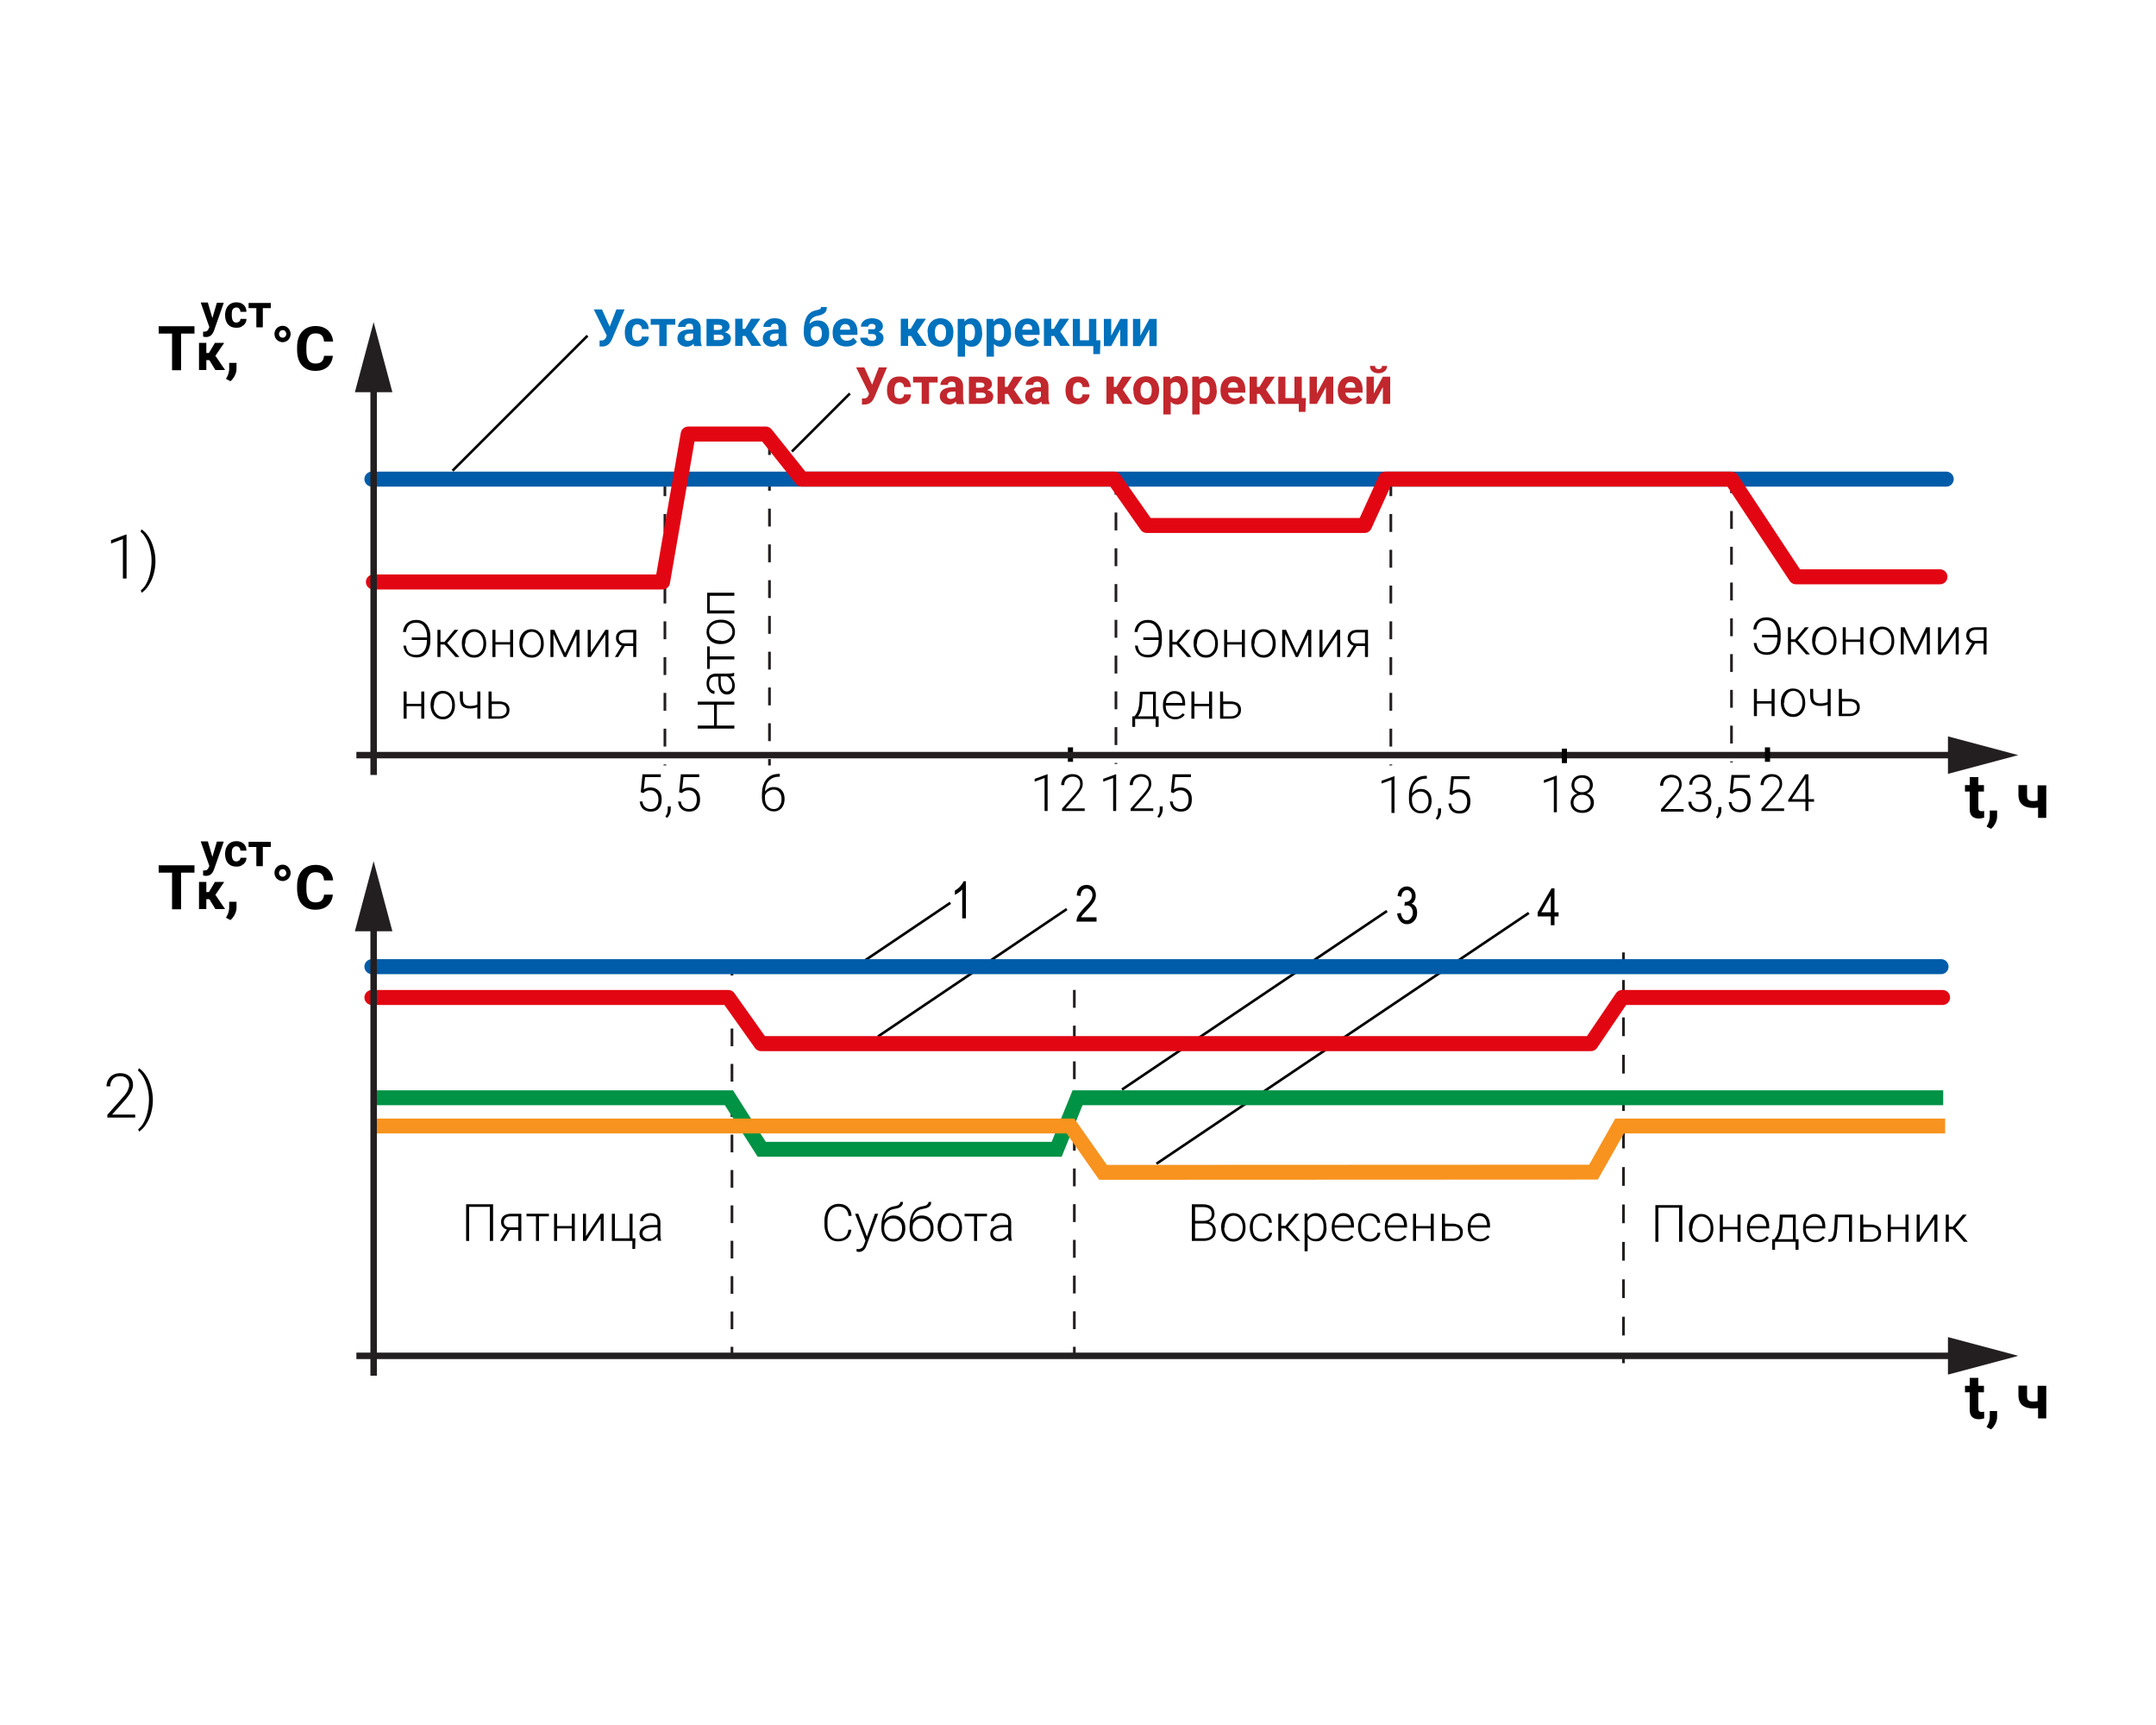 <?xml version="1.0" encoding="utf-8"?>
<!-- Generator: Adobe Illustrator 27.0.0, SVG Export Plug-In . SVG Version: 6.00 Build 0)  -->
<svg version="1.1" id="Слой_1" xmlns="http://www.w3.org/2000/svg" xmlns:xlink="http://www.w3.org/1999/xlink" x="0px" y="0px"
	 width="1000px" height="800px" viewBox="0 0 1000 800" style="enable-background:new 0 0 1000 800;" xml:space="preserve">
<style type="text/css">
	.st0{opacity:0.5;}
	.st1{fill:none;stroke:#231F20;stroke-width:1.25;stroke-miterlimit:10;}
	.st2{fill:none;stroke:#231F20;stroke-width:1.25;stroke-miterlimit:10;stroke-dasharray:8.295,8.295;}
	.st3{fill:none;stroke:#231F20;stroke-width:1.25;stroke-miterlimit:10;stroke-dasharray:8.442,8.442;}
	.st4{fill:none;stroke:#231F20;stroke-width:2.385;stroke-miterlimit:10;}
	.st5{fill:none;stroke:#231F20;stroke-width:2.385;stroke-miterlimit:10;stroke-dasharray:6.768;}
	.st6{fill:none;stroke:#005CA8;stroke-width:6.962;stroke-linecap:round;stroke-linejoin:round;}
	.st7{fill:none;stroke:#231F20;stroke-width:3;stroke-miterlimit:10;}
	.st8{fill:#231F20;}
	.st9{fill:#E20613;}
	.st10{fill:#005CA8;}
	.st11{fill:none;stroke:#E20613;stroke-width:6.962;stroke-linecap:round;stroke-linejoin:round;}
	.st12{fill:#FFFFFF;}
	.st13{fill:none;stroke:#000000;stroke-width:1.193;stroke-miterlimit:10;}
	.st14{fill:none;stroke:#000000;stroke-width:2.386;stroke-miterlimit:10;stroke-dasharray:6.771;}
	.st15{fill:#C1272D;}
	.st16{fill:#0071BC;}
	.st17{fill:none;stroke:#231F20;stroke-width:1.25;stroke-miterlimit:10;stroke-dasharray:8.202,8.202;}
	.st18{fill:none;stroke:#231F20;stroke-width:1.25;stroke-miterlimit:10;stroke-dasharray:8.28,8.28;}
	.st19{fill:none;stroke:#231F20;stroke-width:1.25;stroke-miterlimit:10;stroke-dasharray:8.676,8.676;}
	.st20{fill:none;stroke:#009245;stroke-width:6.9;stroke-miterlimit:10;}
	.st21{fill:none;stroke:#F7931E;stroke-width:6.9;stroke-miterlimit:10;}
</style>
<line class="st2" x1="308.4" y1="221.8" x2="308.4" y2="355"/>
<line class="st2" x1="356.9" y1="202.7" x2="356.9" y2="355"/>
<line class="st2" x1="517.6" y1="221.1" x2="517.6" y2="354.3"/>
<line class="st13" x1="394.2" y1="182.5" x2="367.3" y2="209.4"/>
<g>
	<line class="st14" x1="496.5" y1="346.6" x2="496.5" y2="353.3"/>
</g>
<line class="st2" x1="645.1" y1="221.8" x2="645.1" y2="355"/>
<line class="st2" x1="803.1" y1="220.4" x2="803.1" y2="353.6"/>
<line class="st6" x1="172.5" y1="222.2" x2="902.7" y2="222.2"/>
<g>
	<g>
		<line class="st7" x1="165.3" y1="350.2" x2="909.5" y2="350.2"/>
		<g>
			<polygon class="st8" points="903.5,358.9 936.1,350.2 903.5,341.5 			"/>
		</g>
	</g>
</g>
<g>
	<path d="M917.6,360.4v3.7h2.6v3h-2.6v7.5c0,0.6,0.1,1,0.3,1.2c0.2,0.2,0.6,0.4,1.2,0.4c0.4,0,0.8,0,1.2-0.1v3.1
		c-0.8,0.2-1.6,0.4-2.4,0.4c-2.8,0-4.3-1.4-4.3-4.3v-8.2h-2.2v-3h2.2v-3.7H917.6z"/>
	<path d="M923.5,384.4l-2.1-1.1l0.5-0.9c0.6-1.1,0.9-2.3,1-3.4v-3.1h3.4l0,2.8c0,1-0.3,2.1-0.8,3.1S924.3,383.7,923.5,384.4z"/>
	<path d="M949.3,379.3h-4v-4.8c-0.8,0.1-1.5,0.2-2.1,0.2c-2.3,0-4-0.5-5.2-1.5c-1.2-1-1.7-2.4-1.8-4.2v-4.9h4v4.9
		c0,0.9,0.2,1.5,0.6,1.9c0.4,0.4,1.2,0.6,2.2,0.6c0.7,0,1.4-0.1,2.1-0.2v-7.1h4V379.3z"/>
</g>
<g>
	<path d="M297.2,367.4l0.8-8.3h8.5v1.3h-7.3l-0.6,5.7c0.9-0.6,2-0.9,3.2-0.9c1.5,0,2.7,0.5,3.7,1.5s1.4,2.3,1.4,4
		c0,1.8-0.4,3.2-1.3,4.2c-0.9,1-2.1,1.5-3.7,1.5c-1.5,0-2.7-0.4-3.6-1.2c-0.9-0.8-1.4-2-1.6-3.5h1.3c0.1,1.2,0.5,2,1.2,2.6
		s1.5,0.9,2.6,0.9c1.2,0,2.1-0.4,2.7-1.2c0.6-0.8,0.9-1.9,0.9-3.3c0-1.2-0.3-2.3-1-3c-0.7-0.8-1.6-1.2-2.8-1.2
		c-0.7,0-1.2,0.1-1.7,0.3c-0.5,0.2-1,0.5-1.5,1L297.2,367.4z"/>
	<path d="M309.4,379.3l-0.8-0.6c0.7-0.9,1.1-1.9,1.1-2.9v-1.8h1.4v1.5C311,377,310.5,378.3,309.4,379.3z"/>
	<path d="M315,367.4l0.8-8.3h8.5v1.3H317l-0.6,5.7c0.9-0.6,2-0.9,3.2-0.9c1.5,0,2.7,0.5,3.7,1.5s1.4,2.3,1.4,4
		c0,1.8-0.4,3.2-1.3,4.2c-0.9,1-2.1,1.5-3.7,1.5c-1.5,0-2.7-0.4-3.6-1.2c-0.9-0.8-1.4-2-1.6-3.5h1.3c0.1,1.2,0.5,2,1.2,2.6
		s1.5,0.9,2.6,0.9c1.2,0,2.1-0.4,2.7-1.2c0.6-0.8,0.9-1.9,0.9-3.3c0-1.2-0.3-2.3-1-3c-0.7-0.8-1.6-1.2-2.8-1.2
		c-0.7,0-1.2,0.1-1.7,0.3c-0.5,0.2-1,0.5-1.5,1L315,367.4z"/>
</g>
<g>
	<path class="st15" d="M404.5,178.4l3.1-8h3.8l-5.9,14l-0.5,0.9c-0.9,1.5-2.2,2.3-4,2.3l-1.2,0l0-2.8c0.2,0,0.5,0,0.9,0
		c0.5,0,0.9-0.1,1.2-0.3s0.5-0.5,0.8-0.9l0.4-1.1l-6-12.1h3.8L404.5,178.4z"/>
	<path class="st15" d="M417.2,184.8c0.6,0,1.1-0.2,1.5-0.5c0.4-0.3,0.6-0.8,0.6-1.4h3.2c0,0.9-0.2,1.6-0.7,2.3
		c-0.5,0.7-1.1,1.3-1.9,1.7c-0.8,0.4-1.7,0.6-2.6,0.6c-1.8,0-3.2-0.6-4.3-1.7s-1.6-2.7-1.6-4.7v-0.2c0-1.9,0.5-3.5,1.5-4.6
		c1-1.2,2.5-1.7,4.3-1.7c1.6,0,2.8,0.4,3.8,1.3c1,0.9,1.4,2.1,1.5,3.6h-3.2c0-0.7-0.2-1.2-0.6-1.6c-0.4-0.4-0.9-0.6-1.5-0.6
		c-0.8,0-1.4,0.3-1.8,0.9c-0.4,0.6-0.6,1.5-0.6,2.8v0.4c0,1.3,0.2,2.2,0.6,2.8C415.8,184.5,416.4,184.8,417.2,184.8z"/>
	<path class="st15" d="M434.9,177.4h-4v9.9h-3.4v-9.9h-4v-2.7h11.4V177.4z"/>
	<path class="st15" d="M443.7,187.3c-0.2-0.3-0.3-0.7-0.3-1.1c-0.8,0.9-1.9,1.4-3.2,1.4c-1.2,0-2.3-0.4-3.1-1.1
		c-0.8-0.7-1.2-1.6-1.2-2.7c0-1.3,0.5-2.4,1.5-3.1c1-0.7,2.4-1.1,4.3-1.1h1.5v-0.7c0-0.6-0.1-1-0.4-1.4s-0.8-0.5-1.4-0.5
		c-0.6,0-1,0.1-1.3,0.4c-0.3,0.3-0.5,0.6-0.5,1.1h-3.4c0-0.7,0.2-1.4,0.7-2c0.5-0.6,1.1-1.1,1.9-1.5s1.7-0.5,2.8-0.5
		c1.6,0,2.8,0.4,3.7,1.2c0.9,0.8,1.4,1.9,1.4,3.3v5.5c0,1.2,0.2,2.1,0.5,2.7v0.2H443.7z M440.9,185c0.5,0,1-0.1,1.4-0.3
		c0.4-0.2,0.7-0.5,0.9-0.9v-2.2h-1.3c-1.7,0-2.6,0.6-2.7,1.7l0,0.2c0,0.4,0.1,0.8,0.4,1C440,184.8,440.4,185,440.9,185z"/>
	<path class="st15" d="M449.4,187.3v-12.6h5.3c1.7,0,3,0.3,4,0.9c0.9,0.6,1.4,1.5,1.4,2.6c0,0.6-0.2,1.1-0.6,1.6
		c-0.4,0.5-0.9,0.8-1.7,1.1c0.9,0.2,1.6,0.5,2.1,1s0.8,1.1,0.8,1.8c0,1.2-0.4,2.1-1.3,2.7c-0.9,0.6-2.2,0.9-3.8,0.9H449.4z
		 M452.7,179.8h2.1c1.2,0,1.8-0.4,1.8-1.1c0-0.5-0.2-0.8-0.5-1s-0.8-0.3-1.5-0.3h-1.9V179.8z M452.7,182.1v2.5h2.7
		c1.2,0,1.8-0.4,1.8-1.2c0-0.8-0.6-1.3-1.7-1.3H452.7z"/>
	<path class="st15" d="M467.5,182.7h-1.4v4.6h-3.4v-12.6h3.4v4.7h1.2l2.8-4.7h4.3l-4.1,6l4.5,6.6h-4.5L467.5,182.7z"/>
	<path class="st15" d="M483.3,187.3c-0.2-0.3-0.3-0.7-0.3-1.1c-0.8,0.9-1.9,1.4-3.2,1.4c-1.2,0-2.3-0.4-3.1-1.1
		c-0.8-0.7-1.2-1.6-1.2-2.7c0-1.3,0.5-2.4,1.5-3.1c1-0.7,2.4-1.1,4.3-1.1h1.5v-0.7c0-0.6-0.1-1-0.4-1.4s-0.8-0.5-1.4-0.5
		c-0.6,0-1,0.1-1.3,0.4c-0.3,0.3-0.5,0.6-0.5,1.1h-3.4c0-0.7,0.2-1.4,0.7-2c0.5-0.6,1.1-1.1,1.9-1.5s1.7-0.5,2.8-0.5
		c1.6,0,2.8,0.4,3.7,1.2c0.9,0.8,1.4,1.9,1.4,3.3v5.5c0,1.2,0.2,2.1,0.5,2.7v0.2H483.3z M480.5,185c0.5,0,1-0.1,1.4-0.3
		c0.4-0.2,0.7-0.5,0.9-0.9v-2.2h-1.3c-1.7,0-2.6,0.6-2.7,1.7l0,0.2c0,0.4,0.1,0.8,0.4,1C479.6,184.8,480,185,480.5,185z"/>
	<path class="st15" d="M500,184.8c0.6,0,1.1-0.2,1.5-0.5c0.4-0.3,0.6-0.8,0.6-1.4h3.2c0,0.9-0.2,1.6-0.7,2.3
		c-0.5,0.7-1.1,1.3-1.9,1.7c-0.8,0.4-1.7,0.6-2.6,0.6c-1.8,0-3.2-0.6-4.3-1.7s-1.6-2.7-1.6-4.7v-0.2c0-1.9,0.5-3.5,1.5-4.6
		c1-1.2,2.5-1.7,4.3-1.7c1.6,0,2.8,0.4,3.8,1.3c1,0.9,1.4,2.1,1.5,3.6h-3.2c0-0.7-0.2-1.2-0.6-1.6c-0.4-0.4-0.9-0.6-1.5-0.6
		c-0.8,0-1.4,0.3-1.8,0.9c-0.4,0.6-0.6,1.5-0.6,2.8v0.4c0,1.3,0.2,2.2,0.6,2.8C498.5,184.5,499.1,184.8,500,184.8z"/>
	<path class="st15" d="M518,182.7h-1.4v4.6h-3.4v-12.6h3.4v4.7h1.2l2.8-4.7h4.3l-4.1,6l4.5,6.6h-4.5L518,182.7z"/>
	<path class="st15" d="M525.6,180.9c0-1.3,0.2-2.4,0.7-3.3c0.5-1,1.2-1.7,2.1-2.3c0.9-0.5,2-0.8,3.2-0.8c1.7,0,3.1,0.5,4.2,1.6
		c1.1,1,1.7,2.5,1.8,4.2l0,0.9c0,1.9-0.5,3.5-1.6,4.7c-1.1,1.2-2.5,1.8-4.3,1.8c-1.8,0-3.3-0.6-4.4-1.7c-1.1-1.2-1.6-2.7-1.6-4.8
		V180.9z M529,181.1c0,1.2,0.2,2.1,0.7,2.7c0.5,0.6,1.1,1,1.9,1c0.8,0,1.5-0.3,1.9-0.9c0.5-0.6,0.7-1.6,0.7-3c0-1.2-0.2-2.1-0.7-2.7
		s-1.1-1-1.9-1c-0.8,0-1.5,0.3-1.9,1C529.2,178.8,529,179.8,529,181.1z"/>
	<path class="st15" d="M551,181.1c0,1.9-0.4,3.5-1.3,4.7s-2.1,1.8-3.6,1.8c-1.3,0-2.3-0.4-3.1-1.3v5.9h-3.4v-17.5h3.1l0.1,1.2
		c0.8-1,1.9-1.5,3.2-1.5c1.6,0,2.8,0.6,3.6,1.7s1.3,2.7,1.3,4.8V181.1z M547.6,180.9c0-1.2-0.2-2.1-0.6-2.7c-0.4-0.6-1-1-1.8-1
		c-1.1,0-1.8,0.4-2.2,1.2v5.2c0.4,0.8,1.1,1.2,2.2,1.2C546.8,184.8,547.6,183.5,547.6,180.9z"/>
	<path class="st15" d="M564.4,181.1c0,1.9-0.4,3.5-1.3,4.7s-2.1,1.8-3.6,1.8c-1.3,0-2.3-0.4-3.1-1.3v5.9h-3.4v-17.5h3.1l0.1,1.2
		c0.8-1,1.9-1.5,3.2-1.5c1.6,0,2.8,0.6,3.6,1.7s1.3,2.7,1.3,4.8V181.1z M561.1,180.9c0-1.2-0.2-2.1-0.6-2.7c-0.4-0.6-1-1-1.8-1
		c-1.1,0-1.8,0.4-2.2,1.2v5.2c0.4,0.8,1.1,1.2,2.2,1.2C560.2,184.8,561.1,183.5,561.1,180.9z"/>
	<path class="st15" d="M572.3,187.5c-1.8,0-3.4-0.6-4.5-1.7c-1.2-1.1-1.7-2.6-1.7-4.5V181c0-1.3,0.2-2.4,0.7-3.4
		c0.5-1,1.2-1.8,2.1-2.3c0.9-0.5,1.9-0.8,3.1-0.8c1.7,0,3.1,0.5,4.1,1.6s1.5,2.6,1.5,4.6v1.4h-8c0.1,0.8,0.4,1.5,1,2
		c0.5,0.5,1.2,0.7,2.1,0.7c1.3,0,2.3-0.5,3-1.4l1.7,1.9c-0.5,0.7-1.2,1.3-2.1,1.7S573.4,187.5,572.3,187.5z M571.9,177.2
		c-0.7,0-1.2,0.2-1.6,0.7c-0.4,0.5-0.7,1.1-0.8,1.9h4.7v-0.3c0-0.7-0.2-1.3-0.6-1.7C573.2,177.4,572.6,177.2,571.9,177.2z"/>
	<path class="st15" d="M584.3,182.7H583v4.6h-3.4v-12.6h3.4v4.7h1.2l2.8-4.7h4.3l-4.1,6l4.5,6.6h-4.5L584.3,182.7z"/>
	<path class="st15" d="M592.8,174.7h3.4v9.9h4.2v-9.9h3.4v9.9h1.9l-0.2,6.4h-3.1v-3.7h-9.5V174.7z"/>
	<path class="st15" d="M615,174.7h3.4v12.6H615v-7.8l-4.2,7.8h-3.4v-12.6h3.4v7.8L615,174.7z"/>
	<path class="st15" d="M626.7,187.5c-1.8,0-3.4-0.6-4.5-1.7c-1.2-1.1-1.7-2.6-1.7-4.5V181c0-1.3,0.2-2.4,0.7-3.4
		c0.5-1,1.2-1.8,2.1-2.3c0.9-0.5,1.9-0.8,3.1-0.8c1.7,0,3.1,0.5,4.1,1.6s1.5,2.6,1.5,4.6v1.4h-8c0.1,0.8,0.4,1.5,1,2
		c0.5,0.5,1.2,0.7,2.1,0.7c1.3,0,2.3-0.5,3-1.4l1.7,1.9c-0.5,0.7-1.2,1.3-2.1,1.7S627.8,187.5,626.7,187.5z M626.3,177.2
		c-0.7,0-1.2,0.2-1.6,0.7c-0.4,0.5-0.7,1.1-0.8,1.9h4.7v-0.3c0-0.7-0.2-1.3-0.6-1.7C627.6,177.4,627.1,177.2,626.3,177.2z"/>
	<path class="st15" d="M641.4,174.7h3.4v12.6h-3.4v-7.8l-4.2,7.8h-3.4v-12.6h3.4v7.8L641.4,174.7z M643.4,169.6c0,1-0.4,1.9-1.1,2.5
		c-0.7,0.6-1.7,1-2.9,1s-2.2-0.3-2.9-0.9c-0.7-0.6-1.1-1.5-1.1-2.5h2.4c0,0.5,0.1,0.9,0.4,1.1s0.7,0.4,1.2,0.4
		c0.5,0,0.9-0.1,1.2-0.4c0.3-0.3,0.4-0.6,0.4-1.1H643.4z"/>
</g>
<line class="st13" x1="272.5" y1="155.7" x2="209.9" y2="218.3"/>
<g>
	<path class="st16" d="M282.8,151.5l3.1-8h3.8l-5.9,14l-0.5,0.9c-0.9,1.5-2.2,2.3-4,2.3l-1.2,0l0-2.8c0.2,0,0.5,0,0.9,0
		c0.5,0,0.9-0.1,1.2-0.3s0.5-0.5,0.8-0.9l0.4-1.1l-6-12.1h3.8L282.8,151.5z"/>
	<path class="st16" d="M295.6,158c0.6,0,1.1-0.2,1.5-0.5c0.4-0.3,0.6-0.8,0.6-1.4h3.2c0,0.9-0.2,1.6-0.7,2.3
		c-0.5,0.7-1.1,1.3-1.9,1.7c-0.8,0.4-1.7,0.6-2.6,0.6c-1.8,0-3.2-0.6-4.3-1.7s-1.6-2.7-1.6-4.7V154c0-1.9,0.5-3.5,1.5-4.6
		c1-1.2,2.5-1.7,4.3-1.7c1.6,0,2.8,0.4,3.8,1.3c1,0.9,1.4,2.1,1.5,3.6h-3.2c0-0.7-0.2-1.2-0.6-1.6c-0.4-0.4-0.9-0.6-1.5-0.6
		c-0.8,0-1.4,0.3-1.8,0.9c-0.4,0.6-0.6,1.5-0.6,2.8v0.4c0,1.3,0.2,2.2,0.6,2.8C294.1,157.7,294.7,158,295.6,158z"/>
	<path class="st16" d="M313.2,150.6h-4v9.9h-3.4v-9.9h-4v-2.7h11.4V150.6z"/>
	<path class="st16" d="M322,160.5c-0.2-0.3-0.3-0.7-0.3-1.1c-0.8,0.9-1.9,1.4-3.2,1.4c-1.2,0-2.3-0.4-3.1-1.1
		c-0.8-0.7-1.2-1.6-1.2-2.7c0-1.3,0.5-2.4,1.5-3.1c1-0.7,2.4-1.1,4.3-1.1h1.5V152c0-0.6-0.1-1-0.4-1.4s-0.8-0.5-1.4-0.5
		c-0.6,0-1,0.1-1.3,0.4c-0.3,0.3-0.5,0.6-0.5,1.1h-3.4c0-0.7,0.2-1.4,0.7-2c0.5-0.6,1.1-1.1,1.9-1.5s1.7-0.5,2.8-0.5
		c1.6,0,2.8,0.4,3.7,1.2c0.9,0.8,1.4,1.9,1.4,3.3v5.5c0,1.2,0.2,2.1,0.5,2.7v0.2H322z M319.2,158.1c0.5,0,1-0.1,1.4-0.3
		c0.4-0.2,0.7-0.5,0.9-0.9v-2.2h-1.3c-1.7,0-2.6,0.6-2.7,1.7l0,0.2c0,0.4,0.1,0.8,0.4,1C318.3,158,318.7,158.1,319.2,158.1z"/>
	<path class="st16" d="M327.7,160.5v-12.6h5.3c1.7,0,3,0.3,4,0.9c0.9,0.6,1.4,1.5,1.4,2.6c0,0.6-0.2,1.1-0.6,1.6
		c-0.4,0.5-0.9,0.8-1.7,1.1c0.9,0.2,1.6,0.5,2.1,1s0.8,1.1,0.8,1.8c0,1.2-0.4,2.1-1.3,2.7c-0.9,0.6-2.2,0.9-3.8,0.9H327.7z
		 M331.1,153h2.1c1.2,0,1.8-0.4,1.8-1.1c0-0.5-0.2-0.8-0.5-1s-0.8-0.3-1.5-0.3h-1.9V153z M331.1,155.2v2.5h2.7
		c1.2,0,1.8-0.4,1.8-1.2c0-0.8-0.6-1.3-1.7-1.3H331.1z"/>
	<path class="st16" d="M345.8,155.8h-1.4v4.6h-3.4v-12.6h3.4v4.7h1.2l2.8-4.7h4.3l-4.1,6l4.5,6.6h-4.5L345.8,155.8z"/>
	<path class="st16" d="M361.6,160.5c-0.2-0.3-0.3-0.7-0.3-1.1c-0.8,0.9-1.9,1.4-3.2,1.4c-1.2,0-2.3-0.4-3.1-1.1
		c-0.8-0.7-1.2-1.6-1.2-2.7c0-1.3,0.5-2.4,1.5-3.1c1-0.7,2.4-1.1,4.3-1.1h1.5V152c0-0.6-0.1-1-0.4-1.4s-0.8-0.5-1.4-0.5
		c-0.6,0-1,0.1-1.3,0.4c-0.3,0.3-0.5,0.6-0.5,1.1h-3.4c0-0.7,0.2-1.4,0.7-2c0.5-0.6,1.1-1.1,1.9-1.5s1.7-0.5,2.8-0.5
		c1.6,0,2.8,0.4,3.7,1.2c0.9,0.8,1.4,1.9,1.4,3.3v5.5c0,1.2,0.2,2.1,0.5,2.7v0.2H361.6z M358.8,158.1c0.5,0,1-0.1,1.4-0.3
		c0.4-0.2,0.7-0.5,0.9-0.9v-2.2h-1.3c-1.7,0-2.6,0.6-2.7,1.7l0,0.2c0,0.4,0.1,0.8,0.4,1C357.9,158,358.3,158.1,358.8,158.1z"/>
	<path class="st16" d="M379.3,148.6c1.6,0,2.9,0.5,3.9,1.6c1,1.1,1.4,2.5,1.4,4.4v0.2c0,1.8-0.5,3.3-1.6,4.4
		c-1.1,1.1-2.5,1.6-4.3,1.6c-1.8,0-3.3-0.6-4.3-1.8c-1.1-1.2-1.6-2.8-1.6-4.8v-0.6c0-2.8,0.5-5.1,1.4-6.7c0.9-1.6,2.4-2.6,4.3-3
		c1-0.2,1.6-0.4,1.9-0.6c0.3-0.2,0.4-0.5,0.4-0.9h2.7c0,1.2-0.3,2.1-1,2.7c-0.7,0.6-1.8,1.1-3.5,1.4c-1,0.2-1.8,0.6-2.4,1.2
		c-0.6,0.6-1,1.4-1.2,2.5C376.6,149.1,377.8,148.6,379.3,148.6z M378.6,151.3c-0.8,0-1.4,0.3-1.9,0.8c-0.5,0.5-0.7,1.4-0.7,2.6
		c0,1.1,0.2,1.9,0.7,2.5s1.1,0.8,1.9,0.8c0.8,0,1.4-0.3,1.9-0.8s0.7-1.4,0.7-2.4v-0.3c0-1-0.2-1.8-0.7-2.4
		C380.1,151.5,379.5,151.3,378.6,151.3z"/>
	<path class="st16" d="M392.4,160.7c-1.8,0-3.4-0.6-4.5-1.7c-1.2-1.1-1.7-2.6-1.7-4.5v-0.3c0-1.3,0.2-2.4,0.7-3.4
		c0.5-1,1.2-1.8,2.1-2.3c0.9-0.5,1.9-0.8,3.1-0.8c1.7,0,3.1,0.5,4.1,1.6s1.5,2.6,1.5,4.6v1.4h-8c0.1,0.8,0.4,1.5,1,2
		c0.5,0.5,1.2,0.7,2.1,0.7c1.3,0,2.3-0.5,3-1.4l1.7,1.9c-0.5,0.7-1.2,1.3-2.1,1.7S393.5,160.7,392.4,160.7z M392,150.3
		c-0.7,0-1.2,0.2-1.6,0.7c-0.4,0.5-0.7,1.1-0.8,1.9h4.7v-0.3c0-0.7-0.2-1.3-0.6-1.7C393.3,150.5,392.7,150.3,392,150.3z"/>
	<path class="st16" d="M406.1,151.6c0-0.4-0.1-0.8-0.4-1s-0.7-0.4-1.2-0.4c-0.6,0-1,0.1-1.3,0.3c-0.3,0.2-0.5,0.6-0.5,1h-3.4
		c0-1.1,0.5-2.1,1.4-2.8c0.9-0.7,2.2-1.1,3.6-1.1c1.6,0,2.9,0.3,3.8,1c0.9,0.6,1.4,1.5,1.4,2.7c0,0.6-0.2,1.1-0.5,1.5
		c-0.3,0.5-0.8,0.8-1.4,1.1c1.4,0.5,2.2,1.5,2.2,2.9c0,1.2-0.5,2.1-1.5,2.8c-1,0.7-2.3,1-4,1c-1.5,0-2.8-0.4-3.8-1.1
		c-1-0.7-1.5-1.7-1.5-2.9h3.4c0,0.4,0.2,0.8,0.6,1c0.4,0.3,0.9,0.4,1.5,0.4c0.6,0,1.1-0.1,1.4-0.4c0.3-0.3,0.5-0.6,0.5-1.1
		c0-0.6-0.2-0.9-0.5-1.2s-0.8-0.4-1.4-0.4h-1.8v-2.2h1.9C405.6,152.9,406.1,152.4,406.1,151.6z"/>
	<path class="st16" d="M422.6,155.8h-1.4v4.6h-3.4v-12.6h3.4v4.7h1.2l2.8-4.7h4.3l-4.1,6l4.5,6.6h-4.5L422.6,155.8z"/>
	<path class="st16" d="M430.2,154c0-1.3,0.2-2.4,0.7-3.3c0.5-1,1.2-1.7,2.1-2.3c0.9-0.5,2-0.8,3.2-0.8c1.7,0,3.1,0.5,4.2,1.6
		c1.1,1,1.7,2.5,1.8,4.2l0,0.9c0,1.9-0.5,3.5-1.6,4.7c-1.1,1.2-2.5,1.8-4.3,1.8c-1.8,0-3.3-0.6-4.4-1.7c-1.1-1.2-1.6-2.7-1.6-4.8
		V154z M433.6,154.3c0,1.2,0.2,2.1,0.7,2.7c0.5,0.6,1.1,1,1.9,1c0.8,0,1.5-0.3,1.9-0.9c0.5-0.6,0.7-1.6,0.7-3c0-1.2-0.2-2.1-0.7-2.7
		s-1.1-1-1.9-1c-0.8,0-1.5,0.3-1.9,1C433.8,151.9,433.6,152.9,433.6,154.3z"/>
	<path class="st16" d="M455.6,154.3c0,1.9-0.4,3.5-1.3,4.7s-2.1,1.8-3.6,1.8c-1.3,0-2.3-0.4-3.1-1.3v5.9h-3.4v-17.5h3.1l0.1,1.2
		c0.8-1,1.9-1.5,3.2-1.5c1.6,0,2.8,0.6,3.6,1.7s1.3,2.7,1.3,4.8V154.3z M452.2,154c0-1.2-0.2-2.1-0.6-2.7c-0.4-0.6-1-1-1.8-1
		c-1.1,0-1.8,0.4-2.2,1.2v5.2c0.4,0.8,1.1,1.2,2.2,1.2C451.4,158,452.2,156.7,452.2,154z"/>
	<path class="st16" d="M469,154.3c0,1.9-0.4,3.5-1.3,4.7s-2.1,1.8-3.6,1.8c-1.3,0-2.3-0.4-3.1-1.3v5.9h-3.4v-17.5h3.1l0.1,1.2
		c0.8-1,1.9-1.5,3.2-1.5c1.6,0,2.8,0.6,3.6,1.7s1.3,2.7,1.3,4.8V154.3z M465.7,154c0-1.2-0.2-2.1-0.6-2.7c-0.4-0.6-1-1-1.8-1
		c-1.1,0-1.8,0.4-2.2,1.2v5.2c0.4,0.8,1.1,1.2,2.2,1.2C464.9,158,465.7,156.7,465.7,154z"/>
	<path class="st16" d="M476.9,160.7c-1.8,0-3.4-0.6-4.5-1.7c-1.2-1.1-1.7-2.6-1.7-4.5v-0.3c0-1.3,0.2-2.4,0.7-3.4
		c0.5-1,1.2-1.8,2.1-2.3c0.9-0.5,1.9-0.8,3.1-0.8c1.7,0,3.1,0.5,4.1,1.6s1.5,2.6,1.5,4.6v1.4h-8c0.1,0.8,0.4,1.5,1,2
		c0.5,0.5,1.2,0.7,2.1,0.7c1.3,0,2.3-0.5,3-1.4l1.7,1.9c-0.5,0.7-1.2,1.3-2.1,1.7S478,160.7,476.9,160.7z M476.5,150.3
		c-0.7,0-1.2,0.2-1.6,0.7c-0.4,0.5-0.7,1.1-0.8,1.9h4.7v-0.3c0-0.7-0.2-1.3-0.6-1.7C477.8,150.5,477.2,150.3,476.5,150.3z"/>
	<path class="st16" d="M489,155.8h-1.4v4.6h-3.4v-12.6h3.4v4.7h1.2l2.8-4.7h4.3l-4.1,6l4.5,6.6h-4.5L489,155.8z"/>
	<path class="st16" d="M497.5,147.9h3.4v9.9h4.2v-9.9h3.4v9.9h1.9l-0.2,6.4h-3.1v-3.7h-9.5V147.9z"/>
	<path class="st16" d="M519.6,147.9h3.4v12.6h-3.4v-7.8l-4.2,7.8H512v-12.6h3.4v7.8L519.6,147.9z"/>
	<path class="st16" d="M533.1,147.9h3.4v12.6h-3.4v-7.8l-4.2,7.8h-3.4v-12.6h3.4v7.8L533.1,147.9z"/>
</g>
<line class="st13" x1="440.8" y1="418.7" x2="396.9" y2="448.3"/>
<line class="st13" x1="494.8" y1="421.6" x2="407.2" y2="480.7"/>
<g>
	<path d="M448,425.9h-1.7v-13.4c-0.4,0.5-0.9,0.9-1.6,1.4s-1.3,0.9-1.8,1.1v-2c0.9-0.5,1.8-1.2,2.5-2c0.7-0.8,1.2-1.5,1.5-2.3h1.1
		V425.9z"/>
</g>
<g>
	<path d="M508.6,425.4v2h-9.3c0-0.8,0.2-1.7,0.7-2.7c0.5-1,1.5-2.2,2.8-3.6c1.6-1.6,2.7-2.8,3.2-3.7c0.5-0.9,0.7-1.7,0.7-2.4
		c0-0.9-0.3-1.6-0.8-2.1c-0.5-0.5-1.1-0.8-1.9-0.8c-0.8,0-1.5,0.3-2,0.9c-0.5,0.6-0.8,1.4-0.8,2.5l-1.8-0.2c0.1-1.6,0.6-2.9,1.4-3.7
		c0.8-0.8,1.9-1.2,3.2-1.2c1.4,0,2.5,0.5,3.2,1.4c0.7,1,1.1,2.1,1.1,3.3c0,1.1-0.3,2.1-0.9,3.1c-0.6,1-1.7,2.3-3.3,4
		c-1,1-1.7,1.8-2,2.1s-0.5,0.8-0.7,1.1H508.6z"/>
</g>
<line class="st13" x1="643.3" y1="422.5" x2="520.4" y2="505.3"/>
<g>
	<path d="M648,423.7l1.7-0.3c0.4,2.2,1.3,3.4,2.7,3.4c0.8,0,1.5-0.3,2-1c0.6-0.7,0.9-1.5,0.9-2.6c0-1-0.3-1.8-0.8-2.4
		c-0.5-0.6-1.2-0.9-1.9-0.9c-0.3,0-0.7,0.1-1.2,0.2l0.2-1.8l0.3,0c0.8,0,1.5-0.3,2.1-0.8s0.8-1.2,0.8-2.1c0-0.8-0.2-1.4-0.7-1.9
		c-0.4-0.5-1-0.7-1.6-0.7c-0.7,0-1.2,0.3-1.7,0.8c-0.5,0.5-0.7,1.3-0.9,2.3l-1.7-0.4c0.2-1.5,0.7-2.6,1.5-3.3
		c0.8-0.7,1.7-1.1,2.8-1.1c1.1,0,2.1,0.4,2.9,1.3c0.8,0.8,1.2,1.9,1.2,3.2c0,0.8-0.2,1.5-0.5,2.1s-0.8,1.1-1.4,1.4
		c0.6,0.2,1,0.4,1.4,0.8s0.7,0.8,0.9,1.4c0.2,0.6,0.3,1.3,0.3,2c0,1.6-0.5,2.9-1.4,3.8c-0.9,1-2,1.5-3.3,1.5c-1.2,0-2.2-0.4-3-1.3
		S648.2,425.2,648,423.7z"/>
</g>
<line class="st13" x1="709.1" y1="423.4" x2="536.4" y2="539.7"/>
<g>
	<path d="M719.3,429.1V425h-6.1v-1.9l6.4-11.1h1.4v11.1h1.9v1.9h-1.9v4.1H719.3z M719.3,423.1v-7.7l-4.4,7.7H719.3z"/>
</g>
<g>
	<path d="M361.7,359v1.2h-0.2c-2,0-3.6,0.6-4.8,1.8s-1.8,2.9-1.9,5c0.5-0.6,1.1-1.1,1.8-1.5c0.7-0.4,1.5-0.5,2.4-0.5
		c1.5,0,2.7,0.5,3.6,1.5c0.9,1,1.3,2.4,1.3,4c0,1.1-0.2,2.1-0.6,3c-0.4,0.9-1,1.6-1.8,2.1s-1.6,0.7-2.6,0.7c-1.6,0-2.9-0.6-4-1.8
		c-1-1.2-1.5-2.7-1.5-4.6v-1.4c0-3,0.7-5.4,2.1-7.1c1.4-1.7,3.3-2.5,5.9-2.5H361.7z M358.8,366.2c-0.9,0-1.7,0.3-2.5,0.8
		c-0.8,0.5-1.3,1.2-1.5,2v1.2c0,1.5,0.4,2.7,1.1,3.6c0.8,0.9,1.7,1.4,3,1.4c1.1,0,2-0.4,2.6-1.3c0.7-0.9,1-1.9,1-3.3
		c0-1.3-0.3-2.4-1-3.2C360.9,366.6,360,366.2,358.8,366.2z"/>
</g>
<g>
	<path d="M485.9,376.1h-1.4v-15.3l-4.6,1.7v-1.3l5.8-2.1h0.2V376.1z"/>
	<path d="M503.2,376.1h-10.6V375l5.8-6.6c1-1.1,1.6-2,2-2.7c0.4-0.7,0.6-1.4,0.6-2.1c0-1.1-0.3-1.9-0.9-2.5
		c-0.6-0.6-1.5-0.9-2.6-0.9c-1.1,0-2.1,0.4-2.8,1.1c-0.7,0.7-1.1,1.7-1.1,2.8h-1.4c0-1,0.2-1.8,0.6-2.6c0.4-0.8,1-1.4,1.8-1.8
		c0.8-0.4,1.7-0.7,2.7-0.7c1.6,0,2.8,0.4,3.6,1.2c0.9,0.8,1.3,1.9,1.3,3.3c0,0.8-0.2,1.7-0.7,2.6c-0.5,0.9-1.4,2.1-2.6,3.5l-4.7,5.3
		h8.9V376.1z"/>
</g>
<g>
	<line class="st14" x1="725.6" y1="347.2" x2="725.6" y2="353.9"/>
</g>
<g>
	<path d="M722.1,376.7h-1.4v-15.3l-4.6,1.7v-1.3l5.8-2.1h0.2V376.7z"/>
	<path d="M738.8,364.1c0,0.9-0.3,1.7-0.8,2.4c-0.5,0.7-1.2,1.2-2,1.5c1,0.3,1.8,0.9,2.4,1.6s0.9,1.6,0.9,2.6c0,1.5-0.5,2.6-1.5,3.5
		c-1,0.9-2.3,1.3-3.9,1.3c-1.6,0-2.9-0.4-3.9-1.3c-1-0.8-1.5-2-1.5-3.5c0-1,0.3-1.8,0.8-2.6c0.6-0.8,1.3-1.3,2.3-1.6
		c-0.8-0.3-1.5-0.8-2-1.5c-0.5-0.7-0.7-1.5-0.7-2.4c0-1.4,0.5-2.5,1.4-3.4c0.9-0.8,2.1-1.2,3.6-1.2s2.7,0.4,3.6,1.3
		C738.3,361.6,738.8,362.7,738.8,364.1z M737.8,372.2c0-1.1-0.4-1.9-1.1-2.6c-0.8-0.7-1.7-1-2.9-1s-2.1,0.3-2.9,1
		c-0.7,0.7-1.1,1.5-1.1,2.6s0.4,1.9,1.1,2.6c0.7,0.6,1.7,1,2.9,1c1.2,0,2.2-0.3,2.9-1C737.5,374.2,737.8,373.3,737.8,372.2z
		 M737.4,364.1c0-1-0.3-1.8-1-2.4s-1.5-1-2.6-1c-1.1,0-1.9,0.3-2.6,0.9c-0.7,0.6-1,1.4-1,2.5c0,1,0.3,1.8,1,2.4
		c0.7,0.6,1.5,0.9,2.6,0.9c1,0,1.9-0.3,2.6-0.9S737.4,365.1,737.4,364.1z"/>
</g>
<g>
	<line class="st14" x1="819.8" y1="346.6" x2="819.8" y2="353.3"/>
</g>
<g>
	<path d="M827.6,376.1H817V375l5.8-6.6c1-1.1,1.6-2,2-2.7c0.4-0.7,0.6-1.4,0.6-2.1c0-1.1-0.3-1.9-0.9-2.5c-0.6-0.6-1.5-0.9-2.6-0.9
		c-1.1,0-2.1,0.4-2.8,1.1c-0.7,0.7-1.1,1.7-1.1,2.8h-1.4c0-1,0.2-1.8,0.6-2.6c0.4-0.8,1-1.4,1.8-1.8c0.8-0.4,1.7-0.7,2.7-0.7
		c1.6,0,2.8,0.4,3.6,1.2c0.9,0.8,1.3,1.9,1.3,3.3c0,0.8-0.2,1.7-0.7,2.6c-0.5,0.9-1.4,2.1-2.6,3.5l-4.7,5.3h8.9V376.1z"/>
	<path d="M838.8,370.6h2.6v1.2h-2.6v4.3h-1.4v-4.3h-8V371l7.9-11.9h1.5V370.6z M831.1,370.6h6.3v-9.7l-0.6,1.1L831.1,370.6z"/>
</g>
<g>
	<path d="M517.7,376.1h-1.4v-15.3l-4.6,1.7v-1.3l5.8-2.1h0.2V376.1z"/>
	<path d="M535,376.1h-10.6V375l5.8-6.6c1-1.1,1.6-2,2-2.7c0.4-0.7,0.6-1.4,0.6-2.1c0-1.1-0.3-1.9-0.9-2.5c-0.6-0.6-1.5-0.9-2.6-0.9
		c-1.1,0-2.1,0.4-2.8,1.1c-0.7,0.7-1.1,1.7-1.1,2.8H524c0-1,0.2-1.8,0.6-2.6c0.4-0.8,1-1.4,1.8-1.8c0.8-0.4,1.7-0.7,2.7-0.7
		c1.6,0,2.8,0.4,3.6,1.2c0.9,0.8,1.3,1.9,1.3,3.3c0,0.8-0.2,1.7-0.7,2.6c-0.5,0.9-1.4,2.1-2.6,3.5l-4.7,5.3h8.9V376.1z"/>
	<path d="M537.6,379.3l-0.8-0.6c0.7-0.9,1.1-1.9,1.1-2.9v-1.8h1.4v1.5C539.2,377,538.6,378.3,537.6,379.3z"/>
	<path d="M543.1,367.4l0.8-8.3h8.5v1.3h-7.3l-0.6,5.7c0.9-0.6,2-0.9,3.2-0.9c1.5,0,2.7,0.5,3.7,1.5s1.4,2.3,1.4,4
		c0,1.8-0.4,3.2-1.3,4.2c-0.9,1-2.1,1.5-3.7,1.5c-1.5,0-2.7-0.4-3.6-1.2c-0.9-0.8-1.4-2-1.6-3.5h1.3c0.1,1.2,0.5,2,1.2,2.6
		s1.5,0.9,2.6,0.9c1.2,0,2.1-0.4,2.7-1.2c0.6-0.8,0.9-1.9,0.9-3.3c0-1.2-0.3-2.3-1-3c-0.7-0.8-1.6-1.2-2.8-1.2
		c-0.7,0-1.2,0.1-1.7,0.3c-0.5,0.2-1,0.5-1.5,1L543.1,367.4z"/>
</g>
<g>
	<path d="M646.8,377h-1.4v-15.3l-4.6,1.7v-1.3l5.8-2.1h0.2V377z"/>
	<path d="M661.8,359.9v1.2h-0.2c-2,0-3.6,0.6-4.8,1.8s-1.8,2.9-1.9,5c0.5-0.6,1.1-1.1,1.8-1.5c0.7-0.4,1.5-0.5,2.4-0.5
		c1.5,0,2.7,0.5,3.6,1.5c0.9,1,1.3,2.4,1.3,4c0,1.1-0.2,2.1-0.6,3c-0.4,0.9-1,1.6-1.8,2.1s-1.6,0.7-2.6,0.7c-1.6,0-2.9-0.6-4-1.8
		c-1-1.2-1.5-2.7-1.5-4.6v-1.4c0-3,0.7-5.4,2.1-7.1c1.4-1.7,3.3-2.5,5.9-2.5H661.8z M658.9,367.1c-0.9,0-1.7,0.3-2.5,0.8
		c-0.8,0.5-1.3,1.2-1.5,2v1.2c0,1.5,0.4,2.7,1.1,3.6c0.8,0.9,1.7,1.4,3,1.4c1.1,0,2-0.4,2.6-1.3c0.7-0.9,1-1.9,1-3.3
		c0-1.3-0.3-2.4-1-3.2C660.9,367.5,660,367.1,658.9,367.1z"/>
	<path d="M666.7,380.2l-0.8-0.6c0.7-0.9,1.1-1.9,1.1-2.9v-1.8h1.4v1.5C668.3,377.9,667.8,379.2,666.7,380.2z"/>
	<path d="M672.3,368.3l0.8-8.3h8.5v1.3h-7.3l-0.6,5.7c0.9-0.6,2-0.9,3.2-0.9c1.5,0,2.7,0.5,3.7,1.5s1.4,2.3,1.4,4
		c0,1.8-0.4,3.2-1.3,4.2c-0.9,1-2.1,1.5-3.7,1.5c-1.5,0-2.7-0.4-3.6-1.2c-0.9-0.8-1.4-2-1.6-3.5h1.3c0.1,1.2,0.5,2,1.2,2.6
		s1.5,0.9,2.6,0.9c1.2,0,2.1-0.4,2.7-1.2c0.6-0.8,0.9-1.9,0.9-3.3c0-1.2-0.3-2.3-1-3c-0.7-0.8-1.6-1.2-2.8-1.2
		c-0.7,0-1.2,0.1-1.7,0.3c-0.5,0.2-1,0.5-1.5,1L672.3,368.3z"/>
</g>
<g>
	<path d="M781,376.4h-10.6v-1.1l5.8-6.6c1-1.1,1.6-2,2-2.7c0.4-0.7,0.6-1.4,0.6-2.1c0-1.1-0.3-1.9-0.9-2.5c-0.6-0.6-1.5-0.9-2.6-0.9
		c-1.1,0-2.1,0.4-2.8,1.1c-0.7,0.7-1.1,1.7-1.1,2.8H770c0-1,0.2-1.8,0.6-2.6c0.4-0.8,1-1.4,1.8-1.8c0.8-0.4,1.7-0.7,2.7-0.7
		c1.6,0,2.8,0.4,3.6,1.2c0.9,0.8,1.3,1.9,1.3,3.3c0,0.8-0.2,1.7-0.7,2.6c-0.5,0.9-1.4,2.1-2.6,3.5l-4.7,5.3h8.9V376.4z"/>
	<path d="M786.7,367.2h1.4c0.8,0,1.5-0.1,2.1-0.4c0.6-0.3,1.1-0.7,1.4-1.2s0.5-1.1,0.5-1.7c0-1.1-0.3-1.9-0.9-2.6
		c-0.6-0.6-1.5-0.9-2.6-0.9c-1.1,0-2,0.3-2.7,1c-0.7,0.6-1,1.5-1,2.5h-1.4c0-0.9,0.2-1.7,0.7-2.4c0.4-0.7,1.1-1.3,1.8-1.7
		c0.8-0.4,1.7-0.6,2.6-0.6c1.5,0,2.7,0.4,3.6,1.3c0.9,0.8,1.3,2,1.3,3.4c0,0.8-0.3,1.6-0.8,2.3s-1.2,1.2-2.1,1.5
		c1.1,0.3,1.9,0.8,2.4,1.5c0.5,0.7,0.8,1.6,0.8,2.6c0,1.5-0.5,2.6-1.4,3.5c-0.9,0.9-2.2,1.3-3.8,1.3c-1,0-1.9-0.2-2.8-0.6
		c-0.8-0.4-1.5-1-2-1.7s-0.7-1.6-0.7-2.5h1.4c0,1.1,0.4,2,1.1,2.6c0.8,0.7,1.7,1,2.9,1c1.2,0,2.1-0.3,2.8-0.9c0.7-0.6,1-1.5,1-2.7
		c0-1.1-0.4-2-1.1-2.6s-1.8-0.9-3.2-0.9h-1.4V367.2z"/>
	<path d="M796.7,379.6l-0.8-0.6c0.7-0.9,1.1-1.9,1.1-2.9v-1.8h1.4v1.5C798.4,377.3,797.8,378.6,796.7,379.6z"/>
	<path d="M802.3,367.7l0.8-8.3h8.5v1.3h-7.3l-0.6,5.7c0.9-0.6,2-0.9,3.2-0.9c1.5,0,2.7,0.5,3.7,1.5s1.4,2.3,1.4,4
		c0,1.8-0.4,3.2-1.3,4.2c-0.9,1-2.1,1.5-3.7,1.5c-1.5,0-2.7-0.4-3.6-1.2c-0.9-0.8-1.4-2-1.6-3.5h1.3c0.1,1.2,0.5,2,1.2,2.6
		s1.5,0.9,2.6,0.9c1.2,0,2.1-0.4,2.7-1.2c0.6-0.8,0.9-1.9,0.9-3.3c0-1.2-0.3-2.3-1-3c-0.7-0.8-1.6-1.2-2.8-1.2
		c-0.7,0-1.2,0.1-1.7,0.3c-0.5,0.2-1,0.5-1.5,1L802.3,367.7z"/>
</g>
<polyline class="st11" points="173.2,269.9 307.3,269.9 319.2,201.3 355.2,201.3 371.9,222.2 516.8,222.2 531.9,243.7 632.9,243.7 
	642.7,222.2 803.1,222.2 833,267.5 899.8,267.5 "/>
<g>
	<path d="M90.3,154.7H84v17h-4.2v-17h-6.2v-3.4h16.6V154.7z"/>
	<path d="M97.1,167h-1.4v4.6h-3.4v-12.6h3.4v4.7h1.2l2.8-4.7h4.3l-4.1,6l4.5,6.6h-4.5L97.1,167z"/>
	<path d="M106.9,176.8l-2.1-1.1l0.5-0.9c0.6-1.1,0.9-2.3,1-3.4v-3.1h3.4l0,2.8c0,1-0.3,2.1-0.8,3.1S107.7,176.1,106.9,176.8z"/>
	<path d="M127.3,154.9c0-1.1,0.4-2,1.1-2.7s1.6-1.1,2.7-1.1c1,0,1.9,0.4,2.6,1.1c0.7,0.8,1.1,1.7,1.1,2.7s-0.4,2-1.1,2.7
		c-0.7,0.7-1.6,1.1-2.6,1.1c-1,0-1.9-0.4-2.7-1.1C127.7,156.9,127.3,156,127.3,154.9z M131.1,156.6c0.5,0,0.9-0.2,1.2-0.5
		c0.3-0.3,0.5-0.7,0.5-1.2c0-0.5-0.2-0.9-0.5-1.3c-0.3-0.4-0.7-0.5-1.2-0.5s-0.9,0.2-1.2,0.5c-0.3,0.4-0.5,0.8-0.5,1.3
		c0,0.5,0.2,0.9,0.5,1.2C130.2,156.5,130.6,156.6,131.1,156.6z"/>
	<path d="M154.4,164.9c-0.2,2.2-1,3.9-2.4,5.2c-1.5,1.3-3.4,1.9-5.8,1.9c-2.6,0-4.7-0.9-6.2-2.6s-2.2-4.2-2.2-7.2v-1.2
		c0-2,0.3-3.7,1-5.2c0.7-1.5,1.7-2.6,3-3.4c1.3-0.8,2.8-1.2,4.5-1.2c2.3,0,4.2,0.6,5.7,1.9c1.4,1.3,2.3,3,2.5,5.3h-4.2
		c-0.1-1.3-0.5-2.3-1.1-2.9c-0.6-0.6-1.6-0.9-2.9-0.9c-1.4,0-2.4,0.5-3.1,1.5s-1.1,2.6-1.1,4.7v1.5c0,2.2,0.3,3.8,1,4.8
		c0.7,1,1.7,1.5,3.2,1.5c1.3,0,2.3-0.3,2.9-0.9c0.6-0.6,1-1.5,1.1-2.7H154.4z"/>
</g>
<g>
	<path d="M98.5,147.5l2.1-7.1h3.2l-4.6,13.1l-0.3,0.6c-0.7,1.5-1.8,2.2-3.4,2.2c-0.4,0-0.9-0.1-1.3-0.2v-2.3l0.5,0
		c0.6,0,1-0.1,1.3-0.3s0.5-0.5,0.7-0.9l0.4-0.9l-4-11.4h3.3L98.5,147.5z"/>
	<path d="M109.6,149.6c0.6,0,1-0.2,1.4-0.5s0.5-0.7,0.5-1.2h2.8c0,0.8-0.2,1.5-0.6,2.1s-1,1.1-1.7,1.5s-1.5,0.5-2.4,0.5
		c-1.6,0-2.9-0.5-3.8-1.5c-0.9-1-1.4-2.5-1.4-4.3V146c0-1.7,0.5-3.1,1.4-4.2c0.9-1,2.2-1.6,3.8-1.6c1.4,0,2.6,0.4,3.4,1.2
		c0.9,0.8,1.3,1.9,1.3,3.2h-2.8c0-0.6-0.2-1.1-0.5-1.4c-0.3-0.4-0.8-0.6-1.4-0.6c-0.7,0-1.2,0.3-1.6,0.8c-0.4,0.5-0.5,1.3-0.5,2.5
		v0.3c0,1.2,0.2,2,0.5,2.5C108.3,149.3,108.9,149.6,109.6,149.6z"/>
	<path d="M125.5,142.9h-3.6v8.9h-3v-8.9h-3.6v-2.4h10.3V142.9z"/>
</g>
<g>
	<path d="M340.6,325.4v1.4h-8.1v9.7h8.1v1.4h-17v-1.4h7.6v-9.7h-7.6v-1.4H340.6z"/>
	<path d="M340.6,313.5c-0.4,0.1-1,0.2-1.8,0.3c0.6,0.5,1.1,1.1,1.5,1.9s0.5,1.6,0.5,2.4c0,1.2-0.3,2.2-1,2.9s-1.5,1.1-2.6,1.1
		c-1.2,0-2.2-0.5-2.9-1.5c-0.7-1-1.1-2.4-1.1-4.3v-2.5h-1.4c-0.9,0-1.6,0.3-2.1,0.8c-0.5,0.6-0.8,1.4-0.8,2.4c0,1,0.2,1.8,0.7,2.4
		s1.1,1,1.8,1l0,1.4c-1,0-1.9-0.5-2.6-1.4c-0.7-0.9-1.1-2.1-1.1-3.4c0-1.4,0.4-2.5,1.1-3.3s1.7-1.2,2.9-1.3h6c1.2,0,2.1-0.1,2.7-0.4
		h0.1V313.5z M339.6,317.8c0-0.9-0.2-1.8-0.7-2.5s-1.1-1.3-1.8-1.6h-2.8v2.5c0,1.4,0.3,2.5,0.8,3.3s1.2,1.2,2,1.2
		c0.7,0,1.3-0.3,1.8-0.8C339.4,319.4,339.6,318.7,339.6,317.8z"/>
	<path d="M329.2,299.8v4.6h11.4v1.4h-11.4v4.4H328v-10.4H329.2z"/>
	<path d="M334.1,298.7c-1.2,0-2.3-0.2-3.3-0.7c-1-0.5-1.7-1.1-2.3-2c-0.5-0.9-0.8-1.8-0.8-2.9c0-1.7,0.6-3,1.8-4.1
		c1.2-1,2.7-1.6,4.7-1.6h0.3c1.2,0,2.3,0.2,3.3,0.7c1,0.5,1.7,1.1,2.3,2c0.5,0.9,0.8,1.8,0.8,2.9c0,1.7-0.6,3-1.8,4.1
		c-1.2,1-2.7,1.6-4.7,1.6H334.1z M334.5,297.3c1.5,0,2.7-0.4,3.7-1.2c1-0.8,1.5-1.8,1.5-3.1c0-1.3-0.5-2.3-1.5-3.1
		c-1-0.8-2.2-1.2-3.8-1.2h-0.3c-1,0-1.8,0.2-2.6,0.5s-1.4,0.9-1.9,1.5s-0.7,1.4-0.7,2.2c0,1.2,0.5,2.3,1.5,3c1,0.8,2.3,1.2,3.8,1.2
		H334.5z"/>
	<path d="M340.6,274.9v1.4h-11.4v6.8h11.4v1.4H328v-9.6H340.6z"/>
</g>
<g>
	<g>
		<path d="M814.7,298.2c0.2,1.5,0.7,2.6,1.4,3.3c0.8,0.7,1.9,1,3.4,1c1.5,0,2.7-0.6,3.6-1.8s1.3-2.8,1.3-4.7v-0.4h-7.1v-1.2h7.1V294
			c0-2-0.5-3.5-1.4-4.7c-0.9-1.2-2.1-1.7-3.7-1.7c-2.8,0-4.3,1.4-4.7,4.3h-1.4c0.2-1.8,0.8-3.1,1.9-4.1c1.1-1,2.5-1.5,4.3-1.5
			c1.9,0,3.5,0.7,4.7,2.1c1.2,1.4,1.8,3.3,1.8,5.7v2c0,1.5-0.3,2.8-0.8,4s-1.3,2.1-2.2,2.7c-1,0.6-2.1,0.9-3.3,0.9
			c-1.8,0-3.3-0.5-4.3-1.4c-1.1-1-1.7-2.3-1.9-4.1H814.7z"/>
		<path d="M832.6,297.7h-1.9v5.8h-1.4v-12.6h1.4v5.6h1.9l4.6-5.6h1.8l-5.2,6.1l5.7,6.5h-1.8L832.6,297.7z"/>
		<path d="M840.5,297c0-1.2,0.2-2.3,0.7-3.3c0.5-1,1.1-1.7,2-2.3c0.9-0.5,1.8-0.8,2.9-0.8c1.7,0,3,0.6,4.1,1.8
			c1,1.2,1.6,2.7,1.6,4.7v0.3c0,1.2-0.2,2.3-0.7,3.3s-1.1,1.7-2,2.3s-1.8,0.8-2.9,0.8c-1.7,0-3-0.6-4.1-1.8c-1-1.2-1.6-2.7-1.6-4.7
			V297z M841.9,297.4c0,1.5,0.4,2.7,1.2,3.7c0.8,1,1.8,1.5,3.1,1.5c1.3,0,2.3-0.5,3.1-1.5c0.8-1,1.2-2.2,1.2-3.8V297
			c0-1-0.2-1.8-0.5-2.6c-0.4-0.8-0.9-1.4-1.5-1.9c-0.6-0.4-1.4-0.7-2.2-0.7c-1.2,0-2.3,0.5-3,1.5c-0.8,1-1.2,2.3-1.2,3.8V297.4z"/>
		<path d="M864.3,303.5h-1.4v-5.8h-6.8v5.8h-1.4v-12.6h1.4v5.7h6.8v-5.7h1.4V303.5z"/>
		<path d="M867.3,297c0-1.2,0.2-2.3,0.7-3.3c0.5-1,1.1-1.7,2-2.3c0.9-0.5,1.8-0.8,2.9-0.8c1.7,0,3,0.6,4.1,1.8
			c1,1.2,1.6,2.7,1.6,4.7v0.3c0,1.2-0.2,2.3-0.7,3.3s-1.1,1.7-2,2.3s-1.8,0.8-2.9,0.8c-1.7,0-3-0.6-4.1-1.8c-1-1.2-1.6-2.7-1.6-4.7
			V297z M868.7,297.4c0,1.5,0.4,2.7,1.2,3.7c0.8,1,1.8,1.5,3.1,1.5c1.3,0,2.3-0.5,3.1-1.5c0.8-1,1.2-2.2,1.2-3.8V297
			c0-1-0.2-1.8-0.5-2.6c-0.4-0.8-0.9-1.4-1.5-1.9c-0.6-0.4-1.4-0.7-2.2-0.7c-1.2,0-2.3,0.5-3,1.5c-0.8,1-1.2,2.3-1.2,3.8V297.4z"/>
		<path d="M888.4,301.6l5-10.7h1.7v12.6h-1.4v-10.3l-4.8,10.3h-1l-4.9-10.6v10.6h-1.4v-12.6h1.8L888.4,301.6z"/>
		<path d="M907.1,290.9h1.4v12.6h-1.4v-10.4l-6.8,10.4h-1.4v-12.6h1.4v10.4L907.1,290.9z"/>
		<path d="M921.4,290.9v12.6H920v-5.1h-3.9l-3.1,5.1h-1.5l3.2-5.3c-0.9-0.2-1.5-0.7-2-1.3c-0.5-0.6-0.7-1.4-0.7-2.3
			c0-1.1,0.4-2.1,1.2-2.7c0.8-0.7,1.9-1,3.3-1H921.4z M913.4,294.7c0,0.7,0.2,1.3,0.7,1.8c0.5,0.5,1.1,0.7,2,0.7h4v-5.1h-3.6
			c-1,0-1.7,0.2-2.3,0.7C913.6,293.3,913.4,293.9,913.4,294.7z"/>
		<path d="M823.1,332.1h-1.4v-5.8h-6.8v5.8h-1.4v-12.6h1.4v5.7h6.8v-5.7h1.4V332.1z"/>
		<path d="M826,325.7c0-1.2,0.2-2.3,0.7-3.3c0.5-1,1.1-1.7,2-2.3c0.9-0.5,1.8-0.8,2.9-0.8c1.7,0,3,0.6,4.1,1.8
			c1,1.2,1.6,2.7,1.6,4.7v0.3c0,1.2-0.2,2.3-0.7,3.3s-1.1,1.7-2,2.3s-1.8,0.8-2.9,0.8c-1.7,0-3-0.6-4.1-1.8c-1-1.2-1.6-2.7-1.6-4.7
			V325.7z M827.4,326c0,1.5,0.4,2.7,1.2,3.7c0.8,1,1.8,1.5,3.1,1.5c1.3,0,2.3-0.5,3.1-1.5c0.8-1,1.2-2.2,1.2-3.8v-0.3
			c0-1-0.2-1.8-0.5-2.6c-0.4-0.8-0.9-1.4-1.5-1.9c-0.6-0.4-1.4-0.7-2.2-0.7c-1.2,0-2.3,0.5-3,1.5c-0.8,1-1.2,2.3-1.2,3.8V326z"/>
		<path d="M849.1,332.1h-1.4v-5.3c-1.2,0.4-2.2,0.6-3.3,0.6c-1.7,0-2.9-0.4-3.6-1.1c-0.8-0.7-1.1-1.9-1.2-3.4v-3.4h1.4v3.3
			c0,1.2,0.3,2.1,0.8,2.6c0.5,0.5,1.4,0.8,2.6,0.8c1.1,0,2.2-0.2,3.3-0.6v-6.1h1.4V332.1z"/>
		<path d="M854.4,324.1h3.6c0.9,0,1.7,0.2,2.5,0.5s1.2,0.8,1.6,1.4c0.4,0.6,0.5,1.3,0.5,2.1c0,1.2-0.4,2.2-1.3,2.9s-2,1.1-3.4,1.1
			h-5v-12.6h1.4V324.1z M854.4,325.3v5.7h3.6c1,0,1.8-0.3,2.4-0.8s0.9-1.2,0.9-2.1c0-0.8-0.3-1.5-0.8-2c-0.6-0.5-1.3-0.8-2.3-0.8
			H854.4z"/>
	</g>
</g>
<g>
	<path d="M188.3,299.4c0.2,1.5,0.7,2.6,1.4,3.3c0.8,0.7,1.9,1,3.4,1c1.5,0,2.7-0.6,3.6-1.8s1.3-2.8,1.3-4.7v-0.4H191v-1.2h7.1v-0.4
		c0-2-0.5-3.5-1.4-4.7c-0.9-1.2-2.1-1.7-3.7-1.7c-2.8,0-4.3,1.4-4.7,4.3h-1.4c0.2-1.8,0.8-3.1,1.9-4.1c1.1-1,2.5-1.5,4.3-1.5
		c1.9,0,3.5,0.7,4.7,2.1c1.2,1.4,1.8,3.3,1.8,5.7v2c0,1.5-0.3,2.8-0.8,4s-1.3,2.1-2.2,2.7c-1,0.6-2.1,0.9-3.3,0.9
		c-1.8,0-3.3-0.5-4.3-1.4c-1.1-1-1.7-2.3-1.9-4.1H188.3z"/>
	<path d="M206.2,298.9h-1.9v5.8h-1.4v-12.6h1.4v5.6h1.9l4.6-5.6h1.8l-5.2,6.1l5.7,6.5h-1.8L206.2,298.9z"/>
	<path d="M214.2,298.2c0-1.2,0.2-2.3,0.7-3.3c0.5-1,1.1-1.7,2-2.3c0.9-0.5,1.8-0.8,2.9-0.8c1.7,0,3,0.6,4.1,1.8
		c1,1.2,1.6,2.7,1.6,4.7v0.3c0,1.2-0.2,2.3-0.7,3.3s-1.1,1.7-2,2.3s-1.8,0.8-2.9,0.8c-1.7,0-3-0.6-4.1-1.8c-1-1.2-1.6-2.7-1.6-4.7
		V298.2z M215.6,298.6c0,1.5,0.4,2.7,1.2,3.7c0.8,1,1.8,1.5,3.1,1.5c1.3,0,2.3-0.5,3.1-1.5c0.8-1,1.2-2.2,1.2-3.8v-0.3
		c0-1-0.2-1.8-0.5-2.6c-0.4-0.8-0.9-1.4-1.5-1.9c-0.6-0.4-1.4-0.7-2.2-0.7c-1.2,0-2.3,0.5-3,1.5c-0.8,1-1.2,2.3-1.2,3.8V298.6z"/>
	<path d="M238,304.7h-1.4v-5.8h-6.8v5.8h-1.4v-12.6h1.4v5.7h6.8v-5.7h1.4V304.7z"/>
	<path d="M240.9,298.2c0-1.2,0.2-2.3,0.7-3.3c0.5-1,1.1-1.7,2-2.3c0.9-0.5,1.8-0.8,2.9-0.8c1.7,0,3,0.6,4.1,1.8
		c1,1.2,1.6,2.7,1.6,4.7v0.3c0,1.2-0.2,2.3-0.7,3.3s-1.1,1.7-2,2.3s-1.8,0.8-2.9,0.8c-1.7,0-3-0.6-4.1-1.8c-1-1.2-1.6-2.7-1.6-4.7
		V298.2z M242.3,298.6c0,1.5,0.4,2.7,1.2,3.7c0.8,1,1.8,1.5,3.1,1.5c1.3,0,2.3-0.5,3.1-1.5c0.8-1,1.2-2.2,1.2-3.8v-0.3
		c0-1-0.2-1.8-0.5-2.6c-0.4-0.8-0.9-1.4-1.5-1.9c-0.6-0.4-1.4-0.7-2.2-0.7c-1.2,0-2.3,0.5-3,1.5c-0.8,1-1.2,2.3-1.2,3.8V298.6z"/>
	<path d="M262.1,302.8l5-10.7h1.7v12.6h-1.4v-10.3l-4.8,10.3h-1l-4.9-10.6v10.6h-1.4v-12.6h1.8L262.1,302.8z"/>
	<path d="M280.8,292.1h1.4v12.6h-1.4v-10.4l-6.8,10.4h-1.4v-12.6h1.4v10.4L280.8,292.1z"/>
	<path d="M295.1,292.1v12.6h-1.4v-5.1h-3.9l-3.1,5.1h-1.5l3.2-5.3c-0.9-0.2-1.5-0.7-2-1.3c-0.5-0.6-0.7-1.4-0.7-2.3
		c0-1.1,0.4-2.1,1.2-2.7c0.8-0.7,1.9-1,3.3-1H295.1z M287,295.9c0,0.7,0.2,1.3,0.7,1.8c0.5,0.5,1.1,0.7,2,0.7h4v-5.1h-3.6
		c-1,0-1.7,0.2-2.3,0.7C287.3,294.5,287,295.1,287,295.9z"/>
	<path d="M196.8,333.3h-1.4v-5.8h-6.8v5.8h-1.4v-12.6h1.4v5.7h6.8v-5.7h1.4V333.3z"/>
	<path d="M199.7,326.8c0-1.2,0.2-2.3,0.7-3.3c0.5-1,1.1-1.7,2-2.3c0.9-0.5,1.8-0.8,2.9-0.8c1.7,0,3,0.6,4.1,1.8
		c1,1.2,1.6,2.7,1.6,4.7v0.3c0,1.2-0.2,2.3-0.7,3.3s-1.1,1.7-2,2.3s-1.8,0.8-2.9,0.8c-1.7,0-3-0.6-4.1-1.8c-1-1.2-1.6-2.7-1.6-4.7
		V326.8z M201.1,327.2c0,1.5,0.4,2.7,1.2,3.7c0.8,1,1.8,1.5,3.1,1.5c1.3,0,2.3-0.5,3.1-1.5c0.8-1,1.2-2.2,1.2-3.8v-0.3
		c0-1-0.2-1.8-0.5-2.6c-0.4-0.8-0.9-1.4-1.5-1.9c-0.6-0.4-1.4-0.7-2.2-0.7c-1.2,0-2.3,0.5-3,1.5c-0.8,1-1.2,2.3-1.2,3.8V327.2z"/>
	<path d="M222.8,333.3h-1.4V328c-1.2,0.4-2.2,0.6-3.3,0.6c-1.7,0-2.9-0.4-3.6-1.1c-0.8-0.7-1.1-1.9-1.2-3.4v-3.4h1.4v3.3
		c0,1.2,0.3,2.1,0.8,2.6c0.5,0.5,1.4,0.8,2.6,0.8c1.1,0,2.2-0.2,3.3-0.6v-6.1h1.4V333.3z"/>
	<path d="M228.1,325.3h3.6c0.9,0,1.7,0.2,2.5,0.5s1.2,0.8,1.6,1.4c0.4,0.6,0.5,1.3,0.5,2.1c0,1.2-0.4,2.2-1.3,2.9s-2,1.1-3.4,1.1h-5
		v-12.6h1.4V325.3z M228.1,326.5v5.7h3.6c1,0,1.8-0.3,2.4-0.8s0.9-1.2,0.9-2.1c0-0.8-0.3-1.5-0.8-2c-0.6-0.5-1.3-0.8-2.3-0.8H228.1z
		"/>
</g>
<g>
	<g>
		<path d="M527.7,299.4c0.2,1.5,0.7,2.6,1.4,3.3c0.8,0.7,1.9,1,3.4,1c1.5,0,2.7-0.6,3.6-1.8s1.3-2.8,1.3-4.7v-0.4h-7.1v-1.2h7.1
			v-0.4c0-2-0.5-3.5-1.4-4.7c-0.9-1.2-2.1-1.7-3.7-1.7c-2.8,0-4.3,1.4-4.7,4.3h-1.4c0.2-1.8,0.8-3.1,1.9-4.1c1.1-1,2.5-1.5,4.3-1.5
			c1.9,0,3.5,0.7,4.7,2.1c1.2,1.4,1.8,3.3,1.8,5.7v2c0,1.5-0.3,2.8-0.8,4s-1.3,2.1-2.2,2.7c-1,0.6-2.1,0.9-3.3,0.9
			c-1.8,0-3.3-0.5-4.3-1.4c-1.1-1-1.7-2.3-1.9-4.1H527.7z"/>
		<path d="M545.7,298.9h-1.9v5.8h-1.4v-12.6h1.4v5.6h1.9l4.6-5.6h1.8l-5.2,6.1l5.7,6.5h-1.8L545.7,298.9z"/>
		<path d="M553.6,298.2c0-1.2,0.2-2.3,0.7-3.3c0.5-1,1.1-1.7,2-2.3c0.9-0.5,1.8-0.8,2.9-0.8c1.7,0,3,0.6,4.1,1.8
			c1,1.2,1.6,2.7,1.6,4.7v0.3c0,1.2-0.2,2.3-0.7,3.3s-1.1,1.7-2,2.3s-1.8,0.8-2.9,0.8c-1.7,0-3-0.6-4.1-1.8c-1-1.2-1.6-2.7-1.6-4.7
			V298.2z M555,298.6c0,1.5,0.4,2.7,1.2,3.7c0.8,1,1.8,1.5,3.1,1.5c1.3,0,2.3-0.5,3.1-1.5c0.8-1,1.2-2.2,1.2-3.8v-0.3
			c0-1-0.2-1.8-0.5-2.6c-0.4-0.8-0.9-1.4-1.5-1.9c-0.6-0.4-1.4-0.7-2.2-0.7c-1.2,0-2.3,0.5-3,1.5c-0.8,1-1.2,2.3-1.2,3.8V298.6z"/>
		<path d="M577.4,304.7H576v-5.8h-6.8v5.8h-1.4v-12.6h1.4v5.7h6.8v-5.7h1.4V304.7z"/>
		<path d="M580.4,298.2c0-1.2,0.2-2.3,0.7-3.3c0.5-1,1.1-1.7,2-2.3c0.9-0.5,1.8-0.8,2.9-0.8c1.7,0,3,0.6,4.1,1.8
			c1,1.2,1.6,2.7,1.6,4.7v0.3c0,1.2-0.2,2.3-0.7,3.3s-1.1,1.7-2,2.3s-1.8,0.8-2.9,0.8c-1.7,0-3-0.6-4.1-1.8c-1-1.2-1.6-2.7-1.6-4.7
			V298.2z M581.7,298.6c0,1.5,0.4,2.7,1.2,3.7c0.8,1,1.8,1.5,3.1,1.5c1.3,0,2.3-0.5,3.1-1.5c0.8-1,1.2-2.2,1.2-3.8v-0.3
			c0-1-0.2-1.8-0.5-2.6c-0.4-0.8-0.9-1.4-1.5-1.9c-0.6-0.4-1.4-0.7-2.2-0.7c-1.2,0-2.3,0.5-3,1.5c-0.8,1-1.2,2.3-1.2,3.8V298.6z"/>
		<path d="M601.5,302.8l5-10.7h1.7v12.6h-1.4v-10.3l-4.8,10.3h-1l-4.9-10.6v10.6h-1.4v-12.6h1.8L601.5,302.8z"/>
		<path d="M620.2,292.1h1.4v12.6h-1.4v-10.4l-6.8,10.4H612v-12.6h1.4v10.4L620.2,292.1z"/>
		<path d="M634.5,292.1v12.6h-1.4v-5.1h-3.9l-3.1,5.1h-1.5l3.2-5.3c-0.9-0.2-1.5-0.7-2-1.3c-0.5-0.6-0.7-1.4-0.7-2.3
			c0-1.1,0.4-2.1,1.2-2.7c0.8-0.7,1.9-1,3.3-1H634.5z M626.4,295.9c0,0.7,0.2,1.3,0.7,1.8c0.5,0.5,1.1,0.7,2,0.7h4v-5.1h-3.6
			c-1,0-1.7,0.2-2.3,0.7C626.7,294.5,626.4,295.1,626.4,295.9z"/>
		<path d="M526.2,332.2l0.6-0.8c1-1.3,1.5-3.3,1.7-5.8l0.2-4.8h7.4v11.4h1.3v4.9h-1.4v-3.7h-9.5v3.7h-1.3l0-4.9H526.2z M527.8,332.2
			h7V322H530l-0.2,3.3C529.8,328.3,529.1,330.6,527.8,332.2z"/>
		<path d="M545,333.6c-1.1,0-2-0.3-2.9-0.8s-1.5-1.3-2-2.2c-0.5-0.9-0.7-2-0.7-3.2v-0.5c0-1.2,0.2-2.3,0.7-3.3c0.5-1,1.1-1.7,2-2.3
			c0.8-0.6,1.7-0.8,2.7-0.8c1.5,0,2.7,0.5,3.6,1.6c0.9,1,1.3,2.5,1.3,4.3v0.8h-9v0.3c0,1.4,0.4,2.6,1.2,3.6c0.8,1,1.9,1.4,3.1,1.4
			c0.7,0,1.4-0.1,2-0.4c0.6-0.3,1.1-0.7,1.6-1.3l0.9,0.7C548.5,332.8,547,333.6,545,333.6z M544.8,321.7c-1,0-1.9,0.4-2.7,1.2
			s-1.2,1.8-1.3,3.1h7.6v-0.2c0-1.2-0.4-2.2-1-3C546.7,322.1,545.8,321.7,544.8,321.7z"/>
		<path d="M562.2,333.3h-1.4v-5.8H554v5.8h-1.4v-12.6h1.4v5.7h6.8v-5.7h1.4V333.3z"/>
		<path d="M567.4,325.3h3.6c0.9,0,1.7,0.2,2.5,0.5s1.2,0.8,1.6,1.4c0.4,0.6,0.5,1.3,0.5,2.1c0,1.2-0.4,2.2-1.3,2.9s-2,1.1-3.4,1.1
			h-5v-12.6h1.4V325.3z M567.4,326.5v5.7h3.6c1,0,1.8-0.3,2.4-0.8s0.9-1.2,0.9-2.1c0-0.8-0.3-1.5-0.8-2c-0.6-0.5-1.3-0.8-2.3-0.8
			H567.4z"/>
	</g>
</g>
<g>
	<g>
		<line class="st1" x1="339.5" y1="448.3" x2="339.5" y2="452.4"/>
		<line class="st17" x1="339.5" y1="460.6" x2="339.5" y2="620.5"/>
		<line class="st1" x1="339.5" y1="624.6" x2="339.5" y2="628.8"/>
	</g>
</g>
<g>
	<g>
		<line class="st1" x1="498.3" y1="446.6" x2="498.3" y2="450.8"/>
		<line class="st18" x1="498.3" y1="459.1" x2="498.3" y2="620.5"/>
		<line class="st1" x1="498.3" y1="624.6" x2="498.3" y2="628.8"/>
	</g>
</g>
<g>
	<g>
		<line class="st1" x1="753" y1="441.7" x2="753" y2="445.8"/>
		<line class="st19" x1="753" y1="454.5" x2="753" y2="623.7"/>
		<line class="st1" x1="753" y1="628" x2="753" y2="632.2"/>
	</g>
</g>
<line class="st6" x1="172.5" y1="448.3" x2="900.3" y2="448.3"/>
<g>
	<g>
		<line class="st7" x1="165.3" y1="628.8" x2="909.5" y2="628.8"/>
		<g>
			<polygon class="st8" points="903.5,637.5 936.1,628.8 903.5,620.1 			"/>
		</g>
	</g>
</g>
<g>
	<path d="M917.6,639v3.7h2.6v3h-2.6v7.5c0,0.6,0.1,1,0.3,1.2c0.2,0.2,0.6,0.4,1.2,0.4c0.4,0,0.8,0,1.2-0.1v3.1
		c-0.8,0.2-1.6,0.4-2.4,0.4c-2.8,0-4.3-1.4-4.3-4.3v-8.2h-2.2v-3h2.2V639H917.6z"/>
	<path d="M923.5,662.9l-2.1-1.1l0.5-0.9c0.6-1.1,0.9-2.3,1-3.4v-3.1h3.4l0,2.8c0,1-0.3,2.1-0.8,3.1
		C924.9,661.4,924.3,662.3,923.5,662.9z"/>
	<path d="M949.3,657.8h-4v-4.8c-0.8,0.1-1.5,0.2-2.1,0.2c-2.3,0-4-0.5-5.2-1.5c-1.2-1-1.7-2.4-1.8-4.2v-4.9h4v4.9
		c0,0.9,0.2,1.5,0.6,1.9c0.4,0.4,1.2,0.6,2.2,0.6c0.7,0,1.4-0.1,2.1-0.2v-7.1h4V657.8z"/>
</g>
<polyline class="st11" points="172.5,462.6 337.8,462.6 353,484 737.9,484 752.4,462.6 901,462.6 "/>
<polyline class="st20" points="172.8,509.1 338.1,509.1 353.3,533 490.1,533 499.8,509.1 901.3,509.1 "/>
<g>
	<path d="M90.3,404.7H84v17h-4.2v-17h-6.2v-3.4h16.6V404.7z"/>
	<path d="M97.1,417h-1.4v4.6h-3.4V409h3.4v4.7h1.2l2.8-4.7h4.3l-4.1,6l4.5,6.6h-4.5L97.1,417z"/>
	<path d="M106.9,426.7l-2.1-1.1l0.5-0.9c0.6-1.1,0.9-2.3,1-3.4v-3.1h3.4l0,2.8c0,1-0.3,2.1-0.8,3.1
		C108.3,425.2,107.7,426,106.9,426.7z"/>
	<path d="M127.3,404.8c0-1.1,0.4-2,1.1-2.7s1.6-1.1,2.7-1.1c1,0,1.9,0.4,2.6,1.1c0.7,0.8,1.1,1.7,1.1,2.7c0,1.1-0.4,2-1.1,2.7
		c-0.7,0.7-1.6,1.1-2.6,1.1c-1,0-1.9-0.4-2.7-1.1C127.7,406.8,127.3,405.9,127.3,404.8z M131.1,406.6c0.5,0,0.9-0.2,1.2-0.5
		c0.3-0.3,0.5-0.7,0.5-1.2c0-0.5-0.2-0.9-0.5-1.3c-0.3-0.4-0.7-0.5-1.2-0.5s-0.9,0.2-1.2,0.5c-0.3,0.4-0.5,0.8-0.5,1.3
		c0,0.5,0.2,0.9,0.5,1.2C130.2,406.4,130.6,406.6,131.1,406.6z"/>
	<path d="M154.4,414.8c-0.2,2.2-1,3.9-2.4,5.2c-1.5,1.3-3.4,1.9-5.8,1.9c-2.6,0-4.7-0.9-6.2-2.6s-2.2-4.2-2.2-7.2v-1.2
		c0-2,0.3-3.7,1-5.2c0.7-1.5,1.7-2.6,3-3.4c1.3-0.8,2.8-1.2,4.5-1.2c2.3,0,4.2,0.6,5.7,1.9c1.4,1.3,2.3,3,2.5,5.3h-4.2
		c-0.1-1.3-0.5-2.3-1.1-2.9c-0.6-0.6-1.6-0.9-2.9-0.9c-1.4,0-2.4,0.5-3.1,1.5s-1.1,2.6-1.1,4.7v1.5c0,2.2,0.3,3.8,1,4.8
		c0.7,1,1.7,1.5,3.2,1.5c1.3,0,2.3-0.3,2.9-0.9c0.6-0.6,1-1.5,1.1-2.7H154.4z"/>
</g>
<g>
	<path d="M62.5,518.3H49.8V517l7-7.9c1.2-1.3,2-2.4,2.4-3.3c0.4-0.9,0.7-1.7,0.7-2.5c0-1.3-0.4-2.3-1.1-3.1
		c-0.8-0.8-1.8-1.1-3.1-1.1c-1.4,0-2.5,0.4-3.3,1.3c-0.8,0.9-1.3,2-1.3,3.4h-1.7c0-1.1,0.3-2.2,0.8-3.1c0.5-0.9,1.3-1.7,2.2-2.2
		c1-0.5,2-0.8,3.3-0.8c1.9,0,3.3,0.5,4.4,1.5s1.6,2.3,1.6,4c0,1-0.3,2-0.9,3.1c-0.6,1.1-1.6,2.5-3.1,4.2l-5.7,6.4h10.7V518.3z"/>
	<path d="M70.9,510.2c0,2.1-0.3,4-0.8,5.9s-1.3,3.6-2.3,5.2s-2.1,2.7-3.3,3.5l-0.4-1.1c0.9-0.7,1.8-1.7,2.5-3s1.4-3,1.8-4.8
		c0.4-1.8,0.7-3.8,0.7-5.9c0-1.9-0.2-3.8-0.7-5.6s-1.1-3.4-1.9-4.8c-0.8-1.4-1.6-2.4-2.5-3.1l0.4-1.1c1.2,0.7,2.3,1.9,3.3,3.4
		s1.8,3.3,2.3,5.2C70.6,506,70.9,508.1,70.9,510.2z"/>
</g>
<g>
	<path d="M58.7,268.3h-1.7V250l-5.5,2.1v-1.6l6.9-2.6h0.3V268.3z"/>
	<path d="M72.1,260.3c0,2.1-0.3,4-0.8,5.9c-0.5,1.9-1.3,3.6-2.3,5.2s-2.1,2.7-3.3,3.5l-0.4-1.1c0.9-0.7,1.8-1.7,2.5-3s1.4-3,1.8-4.8
		s0.7-3.8,0.7-5.9c0-1.9-0.2-3.8-0.7-5.6c-0.4-1.8-1.1-3.4-1.9-4.8c-0.8-1.4-1.6-2.4-2.5-3.1l0.4-1.1c1.2,0.7,2.3,1.9,3.3,3.4
		s1.8,3.3,2.3,5.2C71.8,256.1,72.1,258.1,72.1,260.3z"/>
</g>
<g>
	<path d="M98.5,397.4l2.1-7.1h3.2l-4.6,13.1l-0.3,0.6c-0.7,1.5-1.8,2.2-3.4,2.2c-0.4,0-0.9-0.1-1.3-0.2v-2.3l0.5,0
		c0.6,0,1-0.1,1.3-0.3s0.5-0.5,0.7-0.9l0.4-0.9l-4-11.4h3.3L98.5,397.4z"/>
	<path d="M109.6,399.5c0.6,0,1-0.2,1.4-0.5s0.5-0.7,0.5-1.2h2.8c0,0.8-0.2,1.5-0.6,2.1s-1,1.1-1.7,1.5c-0.7,0.4-1.5,0.5-2.4,0.5
		c-1.6,0-2.9-0.5-3.8-1.5c-0.9-1-1.4-2.5-1.4-4.3v-0.2c0-1.7,0.5-3.1,1.4-4.2c0.9-1,2.2-1.6,3.8-1.6c1.4,0,2.6,0.4,3.4,1.2
		c0.9,0.8,1.3,1.9,1.3,3.2h-2.8c0-0.6-0.2-1.1-0.5-1.4c-0.3-0.4-0.8-0.6-1.4-0.6c-0.7,0-1.2,0.3-1.6,0.8c-0.4,0.5-0.5,1.3-0.5,2.5
		v0.3c0,1.2,0.2,2,0.5,2.5C108.3,399.2,108.9,399.5,109.6,399.5z"/>
	<path d="M125.5,392.8h-3.6v8.9h-3v-8.9h-3.6v-2.4h10.3V392.8z"/>
</g>
<g>
	<path d="M228.6,575.5h-1.4v-15.8h-9.6v15.8h-1.4v-17h12.5V575.5z"/>
	<path d="M241.8,562.9v12.6h-1.4v-5.1h-3.9l-3.1,5.1h-1.5l3.2-5.3c-0.9-0.2-1.5-0.7-2-1.3c-0.5-0.6-0.7-1.4-0.7-2.3
		c0-1.1,0.4-2.1,1.2-2.7s1.9-1,3.3-1H241.8z M233.7,566.7c0,0.7,0.2,1.3,0.7,1.8s1.1,0.7,2,0.7h4v-5.1h-3.6c-1,0-1.7,0.2-2.3,0.7
		C234,565.3,233.7,565.9,233.7,566.7z"/>
	<path d="M254.6,564.1H250v11.4h-1.4v-11.4h-4.4v-1.2h10.4V564.1z"/>
	<path d="M266.6,575.5h-1.4v-5.8h-6.8v5.8H257v-12.6h1.4v5.7h6.8v-5.7h1.4V575.5z"/>
	<path d="M278.6,562.9h1.4v12.6h-1.4v-10.4l-6.8,10.4h-1.4v-12.6h1.4v10.4L278.6,562.9z"/>
	<path d="M283.8,562.9h1.4v11.4h6.8v-11.4h1.4v11.4h1.3l-0.1,4.9h-1.3v-3.7h-9.5V562.9z"/>
	<path d="M305.2,575.5c-0.1-0.4-0.2-1-0.3-1.8c-0.5,0.6-1.1,1.1-1.9,1.5c-0.8,0.3-1.6,0.5-2.4,0.5c-1.2,0-2.2-0.3-2.9-1
		c-0.7-0.7-1.1-1.5-1.1-2.6c0-1.2,0.5-2.2,1.5-2.9c1-0.7,2.4-1.1,4.3-1.1h2.5v-1.4c0-0.9-0.3-1.6-0.8-2.1c-0.6-0.5-1.4-0.8-2.4-0.8
		c-1,0-1.8,0.2-2.4,0.7s-1,1.1-1,1.8l-1.4,0c0-1,0.5-1.9,1.4-2.6c0.9-0.7,2.1-1.1,3.4-1.1c1.4,0,2.5,0.4,3.3,1.1s1.2,1.7,1.3,2.9v6
		c0,1.2,0.1,2.1,0.4,2.7v0.1H305.2z M300.9,574.5c0.9,0,1.8-0.2,2.5-0.7c0.7-0.5,1.3-1.1,1.6-1.8v-2.8h-2.5c-1.4,0-2.5,0.3-3.3,0.8
		c-0.8,0.5-1.2,1.2-1.2,2c0,0.7,0.3,1.3,0.8,1.8S300,574.5,300.9,574.5z"/>
</g>
<g>
	<path d="M394.9,570.2c-0.2,1.8-0.8,3.2-1.9,4.1c-1.1,0.9-2.5,1.4-4.3,1.4c-1.3,0-2.4-0.3-3.3-0.9c-1-0.6-1.7-1.5-2.2-2.7
		s-0.8-2.5-0.8-4V566c0-1.5,0.3-2.8,0.8-4s1.3-2.1,2.3-2.7c1-0.6,2.1-1,3.4-1c1.8,0,3.3,0.5,4.3,1.5c1.1,1,1.7,2.3,1.8,4.1h-1.4
		c-0.4-2.9-1.9-4.3-4.7-4.3c-1.5,0-2.8,0.6-3.7,1.7c-0.9,1.2-1.4,2.7-1.4,4.8v2.1c0,2,0.4,3.5,1.3,4.7s2.1,1.7,3.6,1.7
		c1.5,0,2.6-0.4,3.4-1.1c0.8-0.7,1.2-1.8,1.4-3.2H394.9z"/>
	<path d="M402.1,573.5l3.7-10.6h1.5l-5.4,14.7l-0.3,0.7c-0.7,1.5-1.8,2.3-3.2,2.3c-0.3,0-0.7-0.1-1.1-0.2l0-1.2l0.7,0.1
		c0.7,0,1.2-0.2,1.7-0.5c0.4-0.3,0.8-0.9,1.1-1.7l0.6-1.7l-4.8-12.5h1.5L402.1,573.5z"/>
	<path d="M414.5,563.7c1.6,0,2.9,0.5,3.9,1.6c1,1,1.5,2.4,1.5,4.2v0.3c0,1.1-0.2,2.2-0.7,3.1c-0.5,0.9-1.1,1.6-2,2.1
		s-1.8,0.8-2.9,0.8c-1.7,0-3-0.6-4-1.7c-1-1.1-1.5-2.6-1.5-4.4v-1.1c0-2.6,0.5-4.7,1.5-6.3c1-1.6,2.4-2.5,4.2-2.8
		c1.2-0.2,2-0.4,2.4-0.8s0.7-0.8,0.7-1.3h1.2c0,0.7-0.1,1.2-0.4,1.6s-0.7,0.8-1.2,1c-0.5,0.3-1.4,0.5-2.5,0.7
		c-1.3,0.2-2.3,0.7-3.1,1.6s-1.3,2.1-1.5,3.6c0.5-0.7,1.1-1.2,1.9-1.6C412.7,563.9,413.5,563.7,414.5,563.7z M410.1,569.5v0.3
		c0,1.4,0.4,2.6,1.2,3.5c0.8,0.9,1.8,1.3,3,1.3c1.3,0,2.3-0.4,3-1.3c0.8-0.9,1.1-2.1,1.1-3.5v-0.3c0-1.3-0.4-2.4-1.2-3.2
		c-0.8-0.8-1.8-1.2-3-1.2c-1.3,0-2.3,0.4-3,1.3C410.5,567,410.1,568.1,410.1,569.5z"/>
	<path d="M427.6,563.7c1.6,0,2.9,0.5,3.9,1.6c1,1,1.5,2.4,1.5,4.2v0.3c0,1.1-0.2,2.2-0.7,3.1c-0.5,0.9-1.1,1.6-2,2.1
		s-1.8,0.8-2.9,0.8c-1.7,0-3-0.6-4-1.7c-1-1.1-1.5-2.6-1.5-4.4v-1.1c0-2.6,0.5-4.7,1.5-6.3c1-1.6,2.4-2.5,4.2-2.8
		c1.2-0.2,2-0.4,2.4-0.8s0.7-0.8,0.7-1.3h1.2c0,0.7-0.1,1.2-0.4,1.6s-0.7,0.8-1.2,1c-0.5,0.3-1.4,0.5-2.5,0.7
		c-1.3,0.2-2.3,0.7-3.1,1.6s-1.3,2.1-1.5,3.6c0.5-0.7,1.1-1.2,1.9-1.6C425.8,563.9,426.7,563.7,427.6,563.7z M423.3,569.5v0.3
		c0,1.4,0.4,2.6,1.2,3.5c0.8,0.9,1.8,1.3,3,1.3c1.3,0,2.3-0.4,3-1.3c0.8-0.9,1.1-2.1,1.1-3.5v-0.3c0-1.3-0.4-2.4-1.2-3.2
		c-0.8-0.8-1.8-1.2-3-1.2c-1.3,0-2.3,0.4-3,1.3C423.6,567,423.3,568.1,423.3,569.5z"/>
	<path d="M434.9,569c0-1.2,0.2-2.3,0.7-3.3c0.5-1,1.1-1.7,2-2.3c0.9-0.5,1.8-0.8,2.9-0.8c1.7,0,3,0.6,4.1,1.8c1,1.2,1.6,2.7,1.6,4.7
		v0.3c0,1.2-0.2,2.3-0.7,3.3s-1.1,1.7-2,2.3c-0.9,0.5-1.8,0.8-2.9,0.8c-1.7,0-3-0.6-4.1-1.8c-1-1.2-1.6-2.7-1.6-4.7V569z
		 M436.3,569.4c0,1.5,0.4,2.7,1.2,3.7c0.8,1,1.8,1.5,3.1,1.5c1.3,0,2.3-0.5,3.1-1.5c0.8-1,1.2-2.2,1.2-3.8V569c0-1-0.2-1.8-0.5-2.6
		c-0.4-0.8-0.9-1.4-1.5-1.9c-0.6-0.4-1.4-0.7-2.2-0.7c-1.2,0-2.3,0.5-3,1.5s-1.2,2.3-1.2,3.8V569.4z"/>
	<path d="M457.8,564.1h-4.6v11.4h-1.4v-11.4h-4.4v-1.2h10.4V564.1z"/>
	<path d="M467.9,575.5c-0.1-0.4-0.2-1-0.3-1.8c-0.5,0.6-1.1,1.1-1.9,1.5c-0.8,0.3-1.6,0.5-2.4,0.5c-1.2,0-2.2-0.3-2.9-1
		c-0.7-0.7-1.1-1.5-1.1-2.6c0-1.2,0.5-2.2,1.5-2.9c1-0.7,2.4-1.1,4.3-1.1h2.5v-1.4c0-0.9-0.3-1.6-0.8-2.1c-0.6-0.5-1.4-0.8-2.4-0.8
		c-1,0-1.8,0.2-2.4,0.7s-1,1.1-1,1.8l-1.4,0c0-1,0.5-1.9,1.4-2.6c0.9-0.7,2.1-1.1,3.4-1.1c1.4,0,2.5,0.4,3.3,1.1s1.2,1.7,1.3,2.9v6
		c0,1.2,0.1,2.1,0.4,2.7v0.1H467.9z M463.5,574.5c0.9,0,1.8-0.2,2.5-0.7c0.7-0.5,1.3-1.1,1.6-1.8v-2.8h-2.5c-1.4,0-2.5,0.3-3.3,0.8
		c-0.8,0.5-1.2,1.2-1.2,2c0,0.7,0.3,1.3,0.8,1.8S462.7,574.5,463.5,574.5z"/>
</g>
<g>
	<path d="M552.8,575.5v-17h5c1.8,0,3.2,0.4,4.1,1.1s1.4,1.9,1.4,3.3c0,0.9-0.2,1.6-0.7,2.3c-0.5,0.6-1.1,1.1-2,1.4
		c1,0.2,1.8,0.7,2.4,1.5c0.6,0.8,0.9,1.6,0.9,2.6c0,1.5-0.5,2.7-1.5,3.5c-1,0.8-2.3,1.3-4,1.3H552.8z M554.3,566.2h3.9
		c1.2,0,2.1-0.3,2.8-0.8s1-1.3,1-2.4c0-1.1-0.3-1.9-1-2.4c-0.7-0.5-1.7-0.8-3.1-0.8h-3.6V566.2z M554.3,567.4v6.9h4.3
		c1.2,0,2.2-0.3,2.9-0.9c0.7-0.6,1.1-1.5,1.1-2.6c0-1-0.3-1.9-1-2.5s-1.6-0.9-2.8-0.9H554.3z"/>
	<path d="M566.4,569c0-1.2,0.2-2.3,0.7-3.3c0.5-1,1.1-1.7,2-2.3c0.9-0.5,1.8-0.8,2.9-0.8c1.7,0,3,0.6,4.1,1.8c1,1.2,1.6,2.7,1.6,4.7
		v0.3c0,1.2-0.2,2.3-0.7,3.3s-1.1,1.7-2,2.3c-0.9,0.5-1.8,0.8-2.9,0.8c-1.7,0-3-0.6-4.1-1.8c-1-1.2-1.6-2.7-1.6-4.7V569z
		 M567.8,569.4c0,1.5,0.4,2.7,1.2,3.7c0.8,1,1.8,1.5,3.1,1.5c1.3,0,2.3-0.5,3.1-1.5c0.8-1,1.2-2.2,1.2-3.8V569c0-1-0.2-1.8-0.5-2.6
		c-0.4-0.8-0.9-1.4-1.5-1.9c-0.6-0.4-1.4-0.7-2.2-0.7c-1.2,0-2.3,0.5-3,1.5s-1.2,2.3-1.2,3.8V569.4z"/>
	<path d="M585.2,574.6c1,0,1.8-0.3,2.4-0.8c0.7-0.5,1-1.3,1.1-2.1h1.3c0,0.8-0.3,1.5-0.7,2.1c-0.4,0.6-1,1.1-1.8,1.5
		s-1.5,0.5-2.4,0.5c-1.7,0-3-0.6-3.9-1.7s-1.5-2.7-1.5-4.6V569c0-1.2,0.2-2.3,0.7-3.3c0.4-1,1.1-1.7,1.9-2.2
		c0.8-0.5,1.8-0.8,2.8-0.8c1.4,0,2.5,0.4,3.4,1.2c0.9,0.8,1.4,1.9,1.4,3.2h-1.3c-0.1-1-0.4-1.8-1.1-2.4c-0.6-0.6-1.5-0.9-2.5-0.9
		c-1.3,0-2.2,0.5-2.9,1.4c-0.7,0.9-1,2.2-1,3.8v0.4c0,1.6,0.3,2.9,1,3.8C582.9,574.1,583.9,574.6,585.2,574.6z"/>
	<path d="M596.2,569.7h-1.9v5.8h-1.4v-12.6h1.4v5.6h1.9l4.6-5.6h1.8l-5.2,6.1l5.7,6.5h-1.8L596.2,569.7z"/>
	<path d="M615.3,569.3c0,2-0.4,3.5-1.3,4.7s-2,1.7-3.5,1.7c-1.7,0-3-0.6-4-1.8v6.4h-1.4v-17.5h1.3l0.1,1.8c0.9-1.3,2.2-2,3.9-2
		c1.5,0,2.7,0.6,3.5,1.7s1.3,2.7,1.3,4.8V569.3z M613.9,569.1c0-1.6-0.3-2.9-1-3.8c-0.7-0.9-1.6-1.4-2.8-1.4c-0.9,0-1.6,0.2-2.2,0.6
		c-0.6,0.4-1.1,1-1.4,1.8v6c0.3,0.7,0.8,1.3,1.4,1.7c0.6,0.4,1.4,0.6,2.2,0.6c1.2,0,2.1-0.5,2.7-1.4
		C613.6,572.2,613.9,570.9,613.9,569.1z"/>
	<path d="M623.3,575.7c-1.1,0-2-0.3-2.9-0.8c-0.9-0.5-1.5-1.3-2-2.2c-0.5-0.9-0.7-2-0.7-3.2v-0.5c0-1.2,0.2-2.3,0.7-3.3
		c0.5-1,1.1-1.7,2-2.3c0.8-0.6,1.7-0.8,2.7-0.8c1.5,0,2.7,0.5,3.6,1.6c0.9,1,1.3,2.5,1.3,4.3v0.8h-9v0.3c0,1.4,0.4,2.6,1.2,3.6
		c0.8,1,1.9,1.4,3.1,1.4c0.7,0,1.4-0.1,2-0.4c0.6-0.3,1.1-0.7,1.6-1.3l0.9,0.7C626.7,575,625.2,575.7,623.3,575.7z M623,563.9
		c-1,0-1.9,0.4-2.7,1.2s-1.2,1.8-1.3,3.1h7.6V568c0-1.2-0.4-2.2-1-3C624.9,564.2,624.1,563.9,623,563.9z"/>
	<path d="M635.4,574.6c1,0,1.8-0.3,2.4-0.8c0.7-0.5,1-1.3,1.1-2.1h1.3c0,0.8-0.3,1.5-0.7,2.1c-0.4,0.6-1,1.1-1.8,1.5
		s-1.5,0.5-2.4,0.5c-1.7,0-3-0.6-3.9-1.7s-1.5-2.7-1.5-4.6V569c0-1.2,0.2-2.3,0.7-3.3c0.4-1,1.1-1.7,1.9-2.2
		c0.8-0.5,1.8-0.8,2.8-0.8c1.4,0,2.5,0.4,3.4,1.2c0.9,0.8,1.4,1.9,1.4,3.2h-1.3c-0.1-1-0.4-1.8-1.1-2.4c-0.6-0.6-1.5-0.9-2.5-0.9
		c-1.3,0-2.2,0.5-2.9,1.4c-0.7,0.9-1,2.2-1,3.8v0.4c0,1.6,0.3,2.9,1,3.8C633.1,574.1,634.1,574.6,635.4,574.6z"/>
	<path d="M647.9,575.7c-1.1,0-2-0.3-2.9-0.8c-0.9-0.5-1.5-1.3-2-2.2c-0.5-0.9-0.7-2-0.7-3.2v-0.5c0-1.2,0.2-2.3,0.7-3.3
		c0.5-1,1.1-1.7,2-2.3c0.8-0.6,1.7-0.8,2.7-0.8c1.5,0,2.7,0.5,3.6,1.6c0.9,1,1.3,2.5,1.3,4.3v0.8h-9v0.3c0,1.4,0.4,2.6,1.2,3.6
		c0.8,1,1.9,1.4,3.1,1.4c0.7,0,1.4-0.1,2-0.4c0.6-0.3,1.1-0.7,1.6-1.3l0.9,0.7C651.3,575,649.8,575.7,647.9,575.7z M647.6,563.9
		c-1,0-1.9,0.4-2.7,1.2s-1.2,1.8-1.3,3.1h7.6V568c0-1.2-0.4-2.2-1-3C649.5,564.2,648.7,563.9,647.6,563.9z"/>
	<path d="M665,575.5h-1.4v-5.8h-6.8v5.8h-1.4v-12.6h1.4v5.7h6.8v-5.7h1.4V575.5z"/>
	<path d="M670.3,567.5h3.6c0.9,0,1.7,0.2,2.5,0.5s1.2,0.8,1.6,1.4c0.4,0.6,0.5,1.3,0.5,2.1c0,1.2-0.4,2.2-1.3,2.9
		c-0.8,0.7-2,1.1-3.4,1.1h-5v-12.6h1.4V567.5z M670.3,568.7v5.7h3.6c1,0,1.8-0.3,2.4-0.8s0.9-1.2,0.9-2.1c0-0.8-0.3-1.5-0.8-2
		c-0.6-0.5-1.3-0.8-2.3-0.8H670.3z"/>
	<path d="M686.4,575.7c-1.1,0-2-0.3-2.9-0.8c-0.9-0.5-1.5-1.3-2-2.2c-0.5-0.9-0.7-2-0.7-3.2v-0.5c0-1.2,0.2-2.3,0.7-3.3
		c0.5-1,1.1-1.7,2-2.3c0.8-0.6,1.7-0.8,2.7-0.8c1.5,0,2.7,0.5,3.6,1.6c0.9,1,1.3,2.5,1.3,4.3v0.8h-9v0.3c0,1.4,0.4,2.6,1.2,3.6
		c0.8,1,1.9,1.4,3.1,1.4c0.7,0,1.4-0.1,2-0.4c0.6-0.3,1.1-0.7,1.6-1.3l0.9,0.7C689.8,575,688.3,575.7,686.4,575.7z M686.1,563.9
		c-1,0-1.9,0.4-2.7,1.2s-1.2,1.8-1.3,3.1h7.6V568c0-1.2-0.4-2.2-1-3C688,564.2,687.2,563.9,686.1,563.9z"/>
</g>
<g>
	<path d="M780.2,575.9h-1.4v-15.8h-9.6v15.8h-1.4v-17h12.5V575.9z"/>
	<path d="M783.4,569.4c0-1.2,0.2-2.3,0.7-3.3c0.5-1,1.1-1.7,2-2.3c0.9-0.5,1.8-0.8,2.9-0.8c1.7,0,3,0.6,4.1,1.8
		c1,1.2,1.6,2.7,1.6,4.7v0.3c0,1.2-0.2,2.3-0.7,3.3s-1.1,1.7-2,2.3c-0.9,0.5-1.8,0.8-2.9,0.8c-1.7,0-3-0.6-4.1-1.8
		c-1-1.2-1.6-2.7-1.6-4.7V569.4z M784.8,569.8c0,1.5,0.4,2.7,1.2,3.7c0.8,1,1.8,1.5,3.1,1.5c1.3,0,2.3-0.5,3.1-1.5
		c0.8-1,1.2-2.2,1.2-3.8v-0.3c0-1-0.2-1.8-0.5-2.6c-0.4-0.8-0.9-1.4-1.5-1.9c-0.6-0.4-1.4-0.7-2.2-0.7c-1.2,0-2.3,0.5-3,1.5
		s-1.2,2.3-1.2,3.8V569.8z"/>
	<path d="M807.3,575.9h-1.4v-5.8h-6.8v5.8h-1.4v-12.6h1.4v5.7h6.8v-5.7h1.4V575.9z"/>
	<path d="M815.9,576.1c-1.1,0-2-0.3-2.9-0.8c-0.9-0.5-1.5-1.3-2-2.2c-0.5-0.9-0.7-2-0.7-3.2v-0.5c0-1.2,0.2-2.3,0.7-3.3
		c0.5-1,1.1-1.7,2-2.3c0.8-0.6,1.7-0.8,2.7-0.8c1.5,0,2.7,0.5,3.6,1.6c0.9,1,1.3,2.5,1.3,4.3v0.8h-9v0.3c0,1.4,0.4,2.6,1.2,3.6
		c0.8,1,1.9,1.4,3.1,1.4c0.7,0,1.4-0.1,2-0.4c0.6-0.3,1.1-0.7,1.6-1.3l0.9,0.7C819.3,575.4,817.8,576.1,815.9,576.1z M815.6,564.3
		c-1,0-1.9,0.4-2.7,1.2s-1.2,1.8-1.3,3.1h7.6v-0.2c0-1.2-0.4-2.2-1-3C817.5,564.6,816.7,564.3,815.6,564.3z"/>
	<path d="M823,574.7l0.6-0.8c1-1.3,1.5-3.3,1.7-5.8l0.2-4.8h7.4v11.4h1.3v4.9h-1.4v-3.7h-9.5v3.7h-1.3l0-4.9H823z M824.6,574.7h7
		v-10.1h-4.7l-0.2,3.3C826.6,570.9,825.9,573.2,824.6,574.7z"/>
	<path d="M841.9,576.1c-1.1,0-2-0.3-2.9-0.8c-0.9-0.5-1.5-1.3-2-2.2c-0.5-0.9-0.7-2-0.7-3.2v-0.5c0-1.2,0.2-2.3,0.7-3.3
		c0.5-1,1.1-1.7,2-2.3c0.8-0.6,1.7-0.8,2.7-0.8c1.5,0,2.7,0.5,3.6,1.6c0.9,1,1.3,2.5,1.3,4.3v0.8h-9v0.3c0,1.4,0.4,2.6,1.2,3.6
		c0.8,1,1.9,1.4,3.1,1.4c0.7,0,1.4-0.1,2-0.4c0.6-0.3,1.1-0.7,1.6-1.3l0.9,0.7C845.3,575.4,843.8,576.1,841.9,576.1z M841.6,564.3
		c-1,0-1.9,0.4-2.7,1.2s-1.2,1.8-1.3,3.1h7.6v-0.2c0-1.2-0.4-2.2-1-3C843.5,564.6,842.7,564.3,841.6,564.3z"/>
	<path d="M859,563.3v12.6h-1.4v-11.4h-5.2l-0.2,4.7c-0.1,1.7-0.3,3.1-0.5,4c-0.3,0.9-0.6,1.6-1.1,2c-0.5,0.4-1.2,0.7-2,0.7H848v-1.2
		l0.4,0c0.8,0,1.4-0.4,1.7-1.2c0.3-0.8,0.6-2.1,0.7-4.1l0.3-6.1H859z"/>
	<path d="M864.3,567.9h3.6c0.9,0,1.7,0.2,2.5,0.5s1.2,0.8,1.6,1.4c0.4,0.6,0.5,1.3,0.5,2.1c0,1.2-0.4,2.2-1.3,2.9
		c-0.8,0.7-2,1.1-3.4,1.1h-5v-12.6h1.4V567.9z M864.3,569.1v5.7h3.6c1,0,1.8-0.3,2.4-0.8s0.9-1.2,0.9-2.1c0-0.8-0.3-1.5-0.8-2
		c-0.6-0.5-1.3-0.8-2.3-0.8H864.3z"/>
	<path d="M885.2,575.9h-1.4v-5.8H877v5.8h-1.4v-12.6h1.4v5.7h6.8v-5.7h1.4V575.9z"/>
	<path d="M897.2,563.3h1.4v12.6h-1.4v-10.4l-6.8,10.4H889v-12.6h1.4v10.4L897.2,563.3z"/>
	<path d="M905.8,570.1h-1.9v5.8h-1.4v-12.6h1.4v5.6h1.9l4.6-5.6h1.8l-5.2,6.1l5.7,6.5h-1.8L905.8,570.1z"/>
</g>
<polyline class="st21" points="173.7,522.2 496.5,522.2 511.6,543.7 739.1,543.6 751.2,522.2 902.2,522.2 "/>
<g>
	<g>
		<line class="st7" x1="173.3" y1="638" x2="173.3" y2="425.9"/>
		<g>
			<polygon class="st8" points="182,431.9 173.3,399.4 164.6,431.9 			"/>
		</g>
	</g>
</g>
<g>
	<g>
		<line class="st7" x1="173.3" y1="359.4" x2="173.3" y2="176"/>
		<g>
			<polygon class="st8" points="182,181.9 173.3,149.4 164.6,181.9 			"/>
		</g>
	</g>
</g>
</svg>
